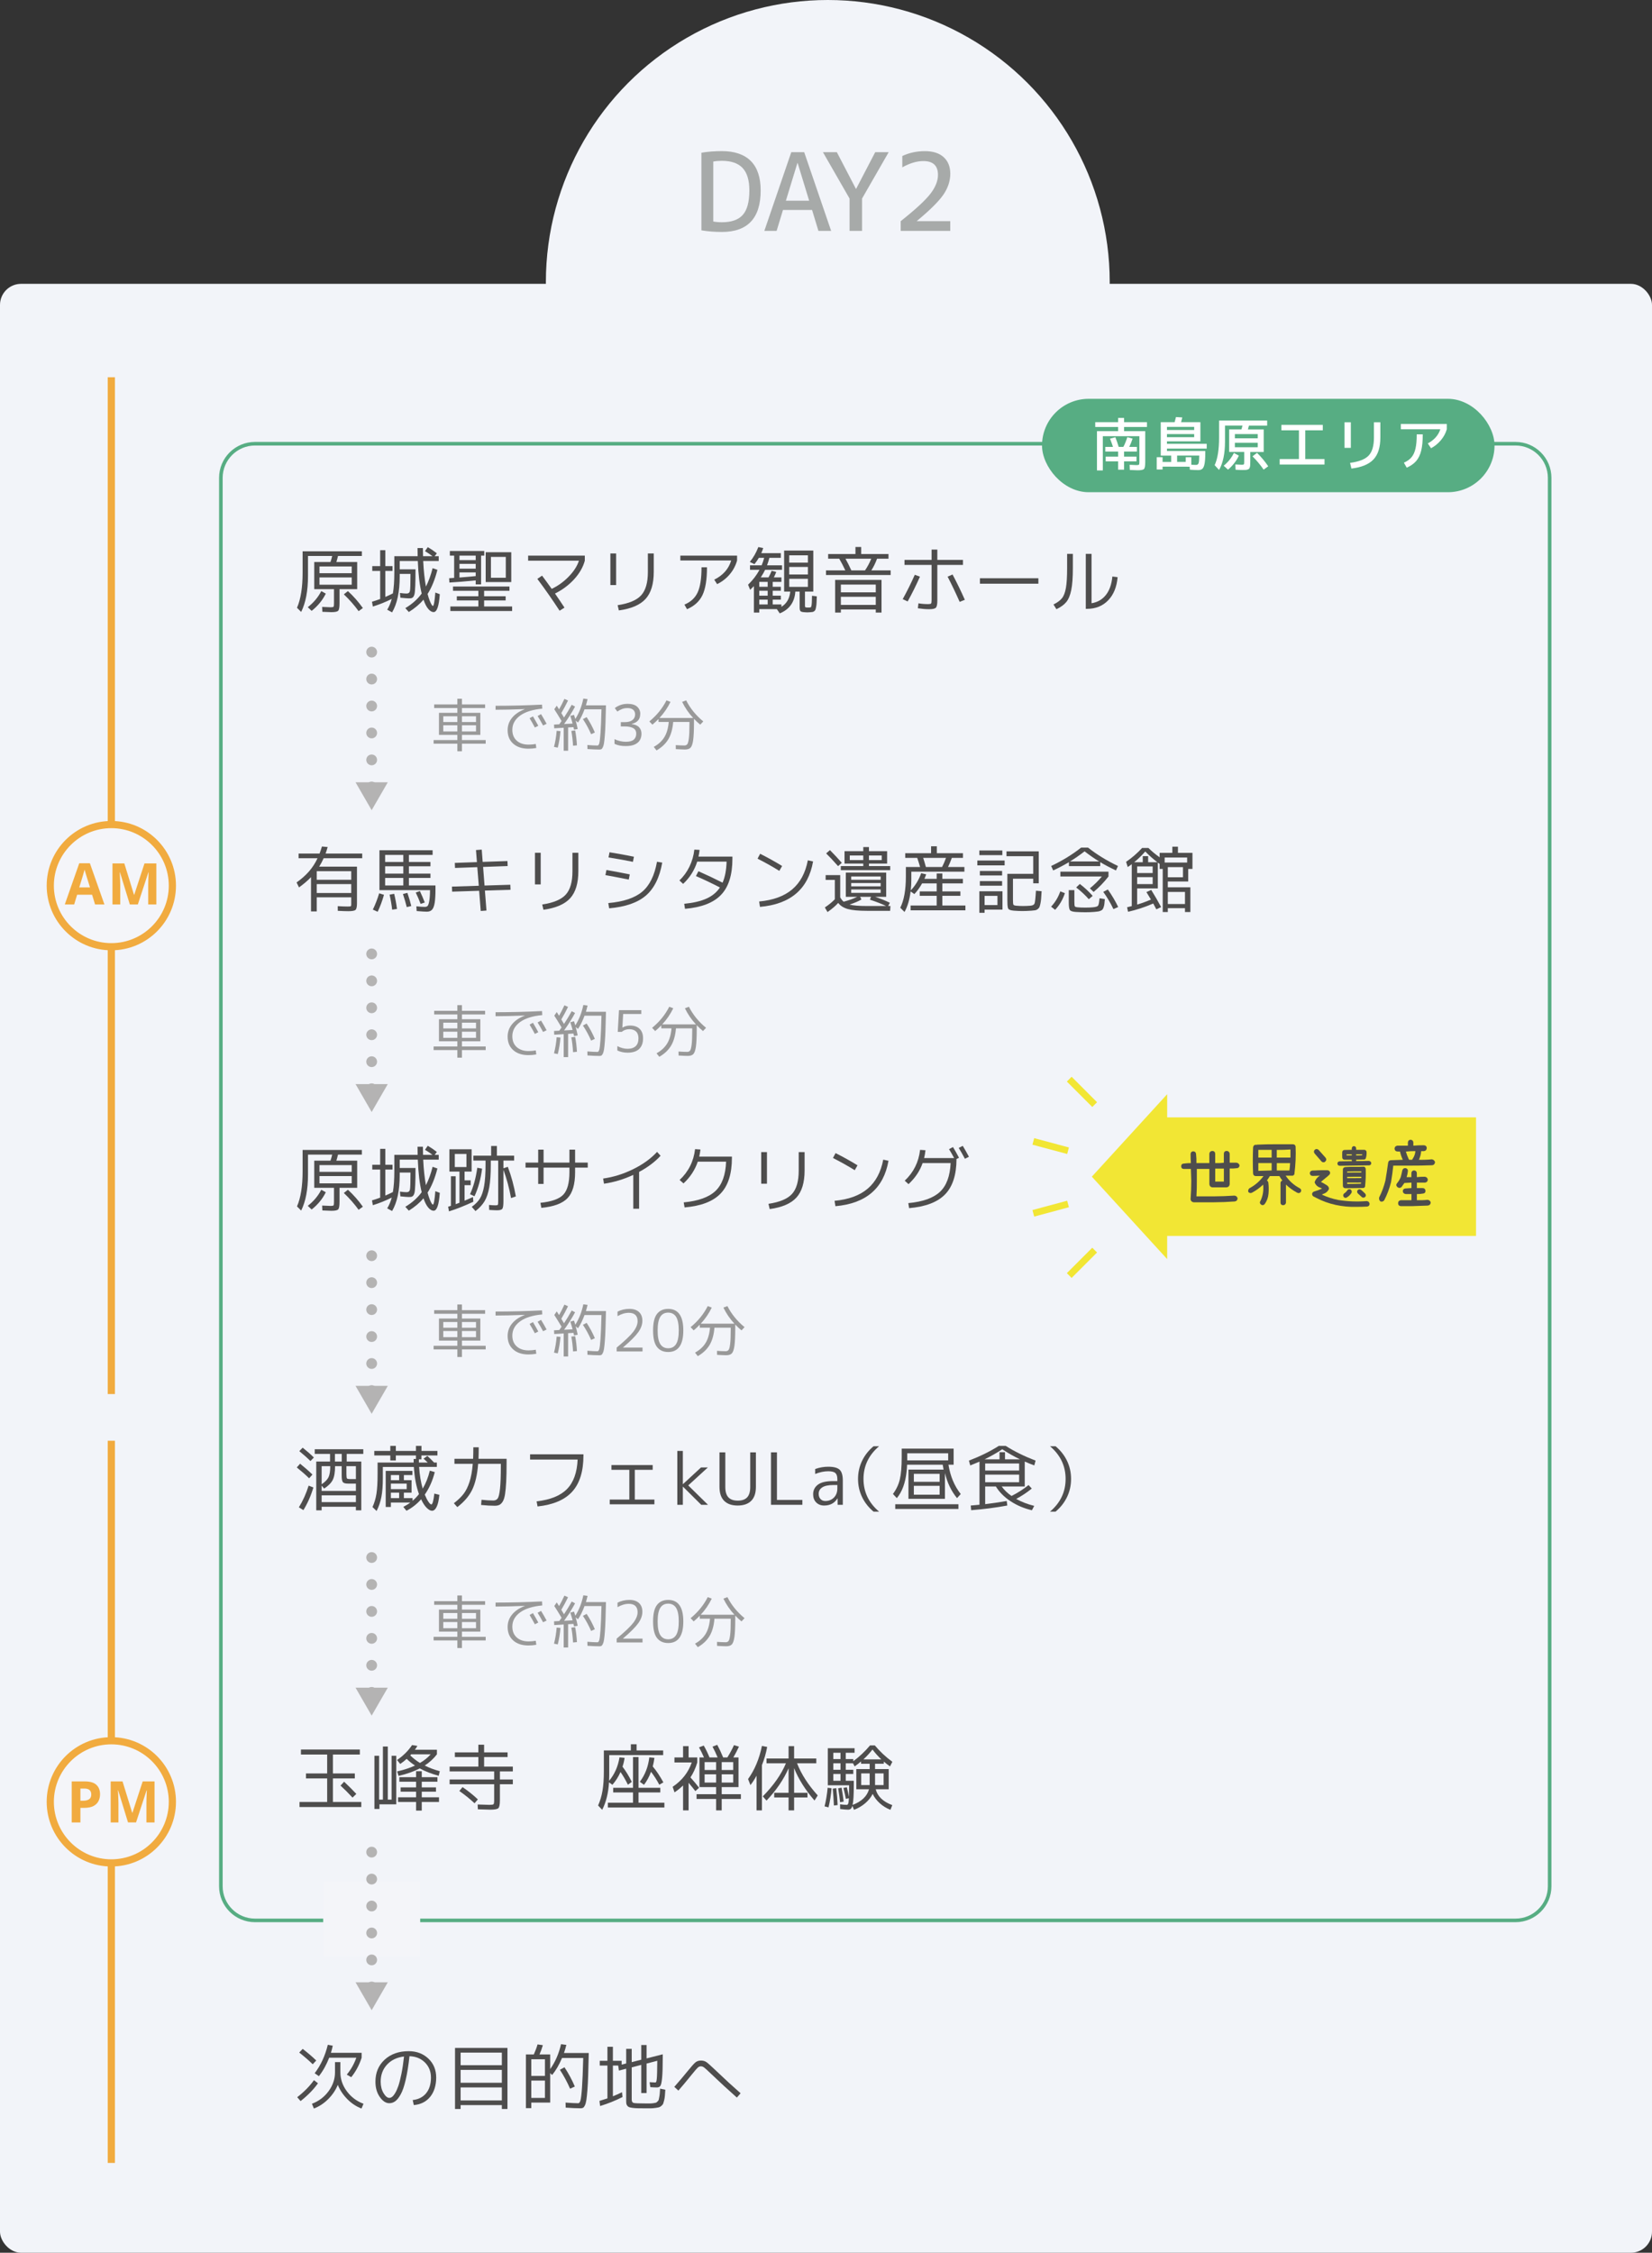 <?xml version="1.0" encoding="UTF-8"?>
<svg id="_レイヤー_2" data-name="レイヤー 2" xmlns="http://www.w3.org/2000/svg" viewBox="0 0 460 627">
  <rect x="0" y="0" width="460" height="627" fill="#333333" stroke="none"/>
  <defs>
    <style>
      .cls-1 {
        fill: #fff;
      }

      .cls-2 {
        fill: #f1ab3f;
      }

      .cls-3 {
        stroke-dasharray: 0 7.5;
      }

      .cls-3, .cls-4 {
        stroke: #b4b3b3;
        stroke-linecap: round;
        stroke-linejoin: round;
        stroke-width: 3px;
      }

      .cls-3, .cls-4, .cls-5, .cls-6 {
        fill: none;
      }

      .cls-5 {
        stroke: #f1ab3f;
        stroke-width: 2px;
      }

      .cls-5, .cls-6 {
        stroke-miterlimit: 10;
      }

      .cls-7 {
        fill: #4e4d4d;
      }

      .cls-8 {
        fill: #57ad83;
      }

      .cls-9 {
        fill: #f2f4f9;
      }

      .cls-10 {
        fill: #999;
      }

      .cls-11 {
        fill: #a7aaa9;
      }

      .cls-12 {
        fill: #f2e634;
      }

      .cls-6 {
        stroke: #f2e634;
        stroke-width: 1.88px;
      }

      .cls-13 {
        fill: #b4b3b3;
      }

      .cls-14 {
        fill: #f4f5f9;
      }
    </style>
  </defs>
  <g id="_レイヤー_1-2" data-name="レイヤー 1">
    <g>
      <g>
        <circle class="cls-9" cx="230.5" cy="78.5" r="78.5"/>
        <g>
          <path class="cls-11" d="M211.81,53.01c0,7.7-3.6,11.55-10.8,11.55-2.04,0-3.94-.15-5.7-.45v-21.6c1.76-.3,3.66-.45,5.7-.45,3.54,0,6.22.92,8.05,2.75s2.75,4.57,2.75,8.21ZM208.66,53.01c0-2.84-.63-4.92-1.88-6.25-1.25-1.33-3.18-2-5.77-2-.9,0-1.7.07-2.4.21v16.68c.7.14,1.5.21,2.4.21,2.66,0,4.6-.68,5.82-2.05,1.22-1.37,1.83-3.63,1.83-6.79Z"/>
          <path class="cls-11" d="M212.83,64.26l7.5-21.9h3.6l7.5,21.9h-3.54l-1.77-5.82h-8.1l-1.77,5.82h-3.42ZM218.83,55.86h6.48l-3.21-10.5h-.06l-3.21,10.5Z"/>
          <path class="cls-11" d="M233.02,42.36l5.31,10.2h.06l5.31-10.2h3.75l-7.41,12.9v9h-3.48v-9l-7.41-12.9h3.87Z"/>
          <path class="cls-11" d="M255.3,61.5v.06h9.3v2.7h-13.8v-2.7c4.08-3.24,6.83-5.77,8.25-7.6s2.13-3.59,2.13-5.29c0-2.56-1.36-3.84-4.08-3.84-1.8,0-3.75.58-5.85,1.74v-3.15c1.92-.9,4.02-1.35,6.3-1.35s3.98.56,5.21,1.67c1.23,1.11,1.85,2.66,1.85,4.63s-.64,3.93-1.91,5.79c-1.27,1.86-3.73,4.31-7.4,7.35Z"/>
        </g>
      </g>
      <rect class="cls-9" y="79" width="460" height="548" rx="5.87" ry="5.87"/>
      <g>
        <path class="cls-8" d="M422,124c4.96,0,9,4.04,9,9v392c0,4.96-4.04,9-9,9H71c-4.96,0-9-4.04-9-9V133c0-4.96,4.04-9,9-9h351M422,123H71c-5.52,0-10,4.48-10,10v392c0,5.52,4.48,10,10,10h351c5.52,0,10-4.48,10-10V133c0-5.52-4.48-10-10-10h0Z"/>
        <g>
          <rect class="cls-8" x="290.15" y="111" width="126" height="26" rx="13" ry="13"/>
          <g>
            <path class="cls-1" d="M316.78,130.89c-.25,0-.97-.03-2.18-.08l-.06-1.44c1.15.05,1.78.08,1.87.08.4,0,.65-.04.73-.12.08-.08.12-.32.12-.73v-7.2h-10.18v9.54h-1.63v-10.93h5.89v-1.17h-6.37v-1.34h6.37v-1.17h1.66v1.17h6.37v1.34h-6.37v1.17h5.89v8.56c0,1.06-.11,1.71-.34,1.95-.22.25-.82.37-1.78.37ZM309.1,122.09l1.47-.4c.35.88.66,1.77.93,2.69h1.3c.42-.78.78-1.68,1.1-2.7l1.47.4c-.25.78-.56,1.55-.93,2.3h2.13v1.31h-3.57v1.41h3.46v1.31h-3.46v2.32h-1.66v-2.32h-3.46v-1.31h3.46v-1.41h-3.57v-1.31h2.14c-.21-.67-.49-1.43-.82-2.29Z"/>
            <path class="cls-1" d="M323.21,126.81v-9.31h3.87c.16-.57.28-1.04.37-1.42l1.76.11c-.06.29-.18.73-.34,1.31h5.38v5.34h-9.31v.69h11.07v1.33h-11.07v.67h10.67v.67c0,1.27-.07,2.24-.2,2.9-.13.67-.33,1.12-.6,1.37-.27.25-.66.37-1.17.37-.66,0-1.43-.04-2.32-.11l-.06-.83-7.54-.02v.8h-1.63v-3.42h1.63v1.31h2.4v-1.76h-2.91ZM324.94,119.69h7.58v-.88h-7.58v.88ZM324.94,120.81v.88h7.58v-.88h-7.58ZM331.72,129.34c.47.04.91.06,1.33.06.34,0,.57-.15.69-.46.12-.3.18-1.02.19-2.14h-6.16v1.76h2.4v-1.31h1.55v2.08Z"/>
            <path class="cls-1" d="M341.1,122.94c0,3.31-.55,5.93-1.65,7.86l-1.23-1.33c.82-1.77,1.23-4.32,1.23-7.65v-4.77h13.39v1.41h-5.07c-.1.36-.19.71-.29,1.06h4.4v6.27h-3.74v2.72c0,.38,0,.69-.02.91-.01.22-.05.43-.1.62-.06.19-.13.33-.21.42-.08.09-.21.16-.38.22-.18.06-.37.1-.58.12-.21.02-.49.02-.84.02-.52,0-1.18-.03-1.97-.08l-.06-1.47c.98.05,1.58.08,1.79.08.32,0,.51-.04.58-.11.06-.07.1-.32.1-.74v-2.72h-4.19v-6.27h3.42c.09-.27.19-.62.3-1.06h-4.88v4.48ZM340.73,129.64c1.24-1.02,2.19-2.21,2.85-3.57l1.38.75c-.69,1.48-1.7,2.78-3.02,3.9l-1.2-1.09ZM343.85,121.99h6.37v-1.17h-6.37v1.17ZM343.85,123.23v1.25h6.37v-1.25h-6.37ZM348.76,127.02l1.26-.98c1.18,1.16,2.22,2.41,3.12,3.74l-1.28.93c-.95-1.37-1.98-2.6-3.1-3.7Z"/>
            <path class="cls-1" d="M356.81,118.25h11.52v1.52h-4.88v8h5.36v1.52h-12.48v-1.52h5.36v-8h-4.88v-1.52Z"/>
            <path class="cls-1" d="M374.38,124.65v-7.12h1.76v7.12h-1.76ZM384.36,117.53v4.24c0,2.72-.64,4.76-1.92,6.11-1.28,1.36-3.33,2.2-6.14,2.53l-.37-1.58c2.49-.33,4.21-1.01,5.18-2.04.97-1.03,1.46-2.69,1.46-4.97v-4.29h1.79Z"/>
            <path class="cls-1" d="M390.06,119.48v-1.47h12.8v1.47c-.31,1.09-.85,2.1-1.63,3.03-.78.93-1.7,1.68-2.75,2.25l-.91-1.34c1.79-.97,2.95-2.28,3.49-3.94h-10.99ZM394.49,120.89h1.68c0,1.86-.15,3.37-.44,4.55-.29,1.18-.76,2.14-1.39,2.87-.63.74-1.51,1.35-2.63,1.86l-.8-1.39c.92-.41,1.63-.91,2.14-1.53.51-.61.87-1.42,1.1-2.42.23-1,.34-2.31.34-3.94Z"/>
          </g>
        </g>
        <rect class="cls-14" x="90" y="523.56" width="27" height="21"/>
      </g>
      <g>
        <g>
          <line class="cls-4" x1="103.49" y1="181.5" x2="103.49" y2="181.5"/>
          <line class="cls-3" x1="103.49" y1="189" x2="103.49" y2="215.28"/>
          <line class="cls-4" x1="103.49" y1="219.04" x2="103.49" y2="219.04"/>
          <polygon class="cls-13" points="99 217.73 103.49 225.5 107.98 217.73 99 217.73"/>
        </g>
        <g>
          <line class="cls-4" x1="103.49" y1="265.5" x2="103.49" y2="265.5"/>
          <line class="cls-3" x1="103.49" y1="273" x2="103.49" y2="299.28"/>
          <line class="cls-4" x1="103.49" y1="303.04" x2="103.49" y2="303.04"/>
          <polygon class="cls-13" points="99 301.73 103.49 309.5 107.98 301.73 99 301.73"/>
        </g>
        <g>
          <line class="cls-4" x1="103.49" y1="349.5" x2="103.49" y2="349.5"/>
          <line class="cls-3" x1="103.49" y1="357" x2="103.49" y2="383.28"/>
          <line class="cls-4" x1="103.49" y1="387.04" x2="103.49" y2="387.04"/>
          <polygon class="cls-13" points="99 385.73 103.49 393.5 107.98 385.73 99 385.73"/>
        </g>
        <g>
          <line class="cls-4" x1="103.49" y1="433.5" x2="103.49" y2="433.5"/>
          <line class="cls-3" x1="103.49" y1="441" x2="103.49" y2="467.28"/>
          <line class="cls-4" x1="103.49" y1="471.04" x2="103.49" y2="471.04"/>
          <polygon class="cls-13" points="99 469.73 103.49 477.5 107.98 469.73 99 469.73"/>
        </g>
        <g>
          <path class="cls-7" d="M85.76,160.34c0,4.09-.63,7.42-1.9,9.98l-1.16-1.16c1.04-2.39,1.56-5.64,1.56-9.76v-5.96h16.5v1.3h-6.64c-.16.67-.31,1.23-.46,1.68h5.8v7.56h-4.92v3.88c0,1.15-.12,1.85-.37,2.12-.25.27-.88.4-1.91.4-.37,0-1.21-.03-2.5-.1l-.06-1.36c1.23.07,2.01.1,2.36.1.45,0,.72-.05.81-.15.09-.1.13-.44.13-1.01v-3.88h-5.5v-7.56h4.52c.2-.59.36-1.15.48-1.68h-6.74v5.6ZM85.7,169c1.63-1.27,2.88-2.76,3.76-4.48l1.26.7c-.91,1.84-2.22,3.44-3.94,4.8l-1.08-1.02ZM88.96,159.54h8.98v-1.88h-8.98v1.88ZM88.96,160.72v2.02h8.98v-2.02h-8.98ZM95.74,165.42l1.14-.9c1.55,1.41,2.93,2.99,4.16,4.72l-1.18.86c-1.21-1.67-2.59-3.23-4.12-4.68Z"/>
          <path class="cls-7" d="M118.34,153.4l.78-1.12c.87.51,1.71,1.08,2.52,1.72l-.6.8h1.12v1.34h-4.32c.13,2.71.39,5.08.76,7.12.75-1.47,1.37-3.17,1.86-5.12l1.34.46c-.69,2.72-1.61,4.96-2.74,6.72.19.72.39,1.35.6,1.88.21.53.39.91.54,1.13.15.22.26.33.34.33.25,0,.48-1.25.68-3.74l1.24.46c-.23,3.32-.8,4.98-1.72,4.98-.48,0-.97-.28-1.46-.84-.49-.56-.95-1.43-1.36-2.62-1.07,1.27-2.43,2.41-4.08,3.44l-.98-1.08c1.88-1.12,3.4-2.47,4.56-4.06-.57-2.27-.93-5.29-1.08-9.06h-5.04v2.32h4.4c0,3.8-.09,6.1-.28,6.9-.15.64-.43,1.01-.84,1.12-.16.04-.42.06-.78.06-.32,0-1.09-.06-2.32-.18l-.12-1.32c.83.11,1.44.16,1.84.16.53,0,.85-.24.95-.72.1-.48.15-2.06.15-4.74h-3v.7c0,4.28-.71,7.61-2.12,10l-1.36-.74c.56-.93.98-1.93,1.26-3-1.67.84-3.42,1.55-5.26,2.12l-.24-1.34c.68-.2,1.44-.45,2.28-.76v-7.82h-2.2v-1.34h2.2v-4.42h1.44v4.42h2v1.34h-2v7.24c.77-.33,1.47-.66,2.1-.98.27-1.6.4-3.51.4-5.72v-4.64h6.5c-.03-.96-.04-1.71-.04-2.26h1.5c0,.55.01,1.3.04,2.26h2.62c-.64-.49-1.33-.96-2.08-1.4Z"/>
          <path class="cls-7" d="M132.46,161.54c-2.88.29-5.32.49-7.32.6l-.08-1.2c.28-.01.75-.05,1.4-.1v-6.2h-1.2v-1.28h9.58v1.28h-.88v8.02h-1.5v-1.12ZM134.8,168.8h7.8v1.26h-17.2v-1.26h7.8v-1.68h-6v-1.16h6v-1.52h-7.06v-1.2h15.72v1.2h-7.06v1.52h6v1.16h-6v1.68ZM132.46,154.64h-4.52v1.26h4.52v-1.26ZM127.94,158.28h4.52v-1.34h-4.52v1.34ZM132.46,160.34v-1.02h-4.52v1.42c2.04-.16,3.55-.29,4.52-.4ZM136.7,162h-1.46v-8.3h7.12v8.3h-5.66ZM136.7,160.8h4.14v-5.8h-4.14v5.8Z"/>
          <path class="cls-7" d="M147.06,156.06v-1.42h15.78v1.42c-.49,1.8-1.47,3.51-2.94,5.13-1.47,1.62-3.25,2.96-5.36,4.01.93,1.35,1.81,2.65,2.64,3.92l-1.36.86c-2.07-3.16-4.13-6.11-6.2-8.86l1.32-.9c.77,1.03,1.67,2.25,2.68,3.68,1.79-.85,3.38-2.01,4.78-3.46,1.4-1.45,2.33-2.91,2.8-4.38h-14.14Z"/>
          <path class="cls-7" d="M169.96,162.84v-8.8h1.6v8.8h-1.6ZM180.4,154.04h1.64v5.12c0,3.36-.76,5.87-2.28,7.54-1.52,1.67-4,2.73-7.44,3.2l-.34-1.46c3.12-.47,5.3-1.38,6.55-2.75,1.25-1.37,1.87-3.53,1.87-6.49v-5.16Z"/>
          <path class="cls-7" d="M189.44,156v-1.36h15.8v1.36c-.4,1.43-1.08,2.71-2.05,3.86-.97,1.15-2.14,2.05-3.51,2.72l-.8-1.24c2.44-1.21,4.01-2.99,4.72-5.34h-14.16ZM195.34,157.9h1.52c0,3.41-.42,5.99-1.26,7.74-.84,1.75-2.27,3.05-4.3,3.92l-.72-1.28c1.75-.73,2.98-1.87,3.69-3.42.71-1.55,1.07-3.87,1.07-6.96Z"/>
          <path class="cls-7" d="M208.84,158.6v-1.26h3.24c.29-.69.53-1.39.7-2.08h-1.48c-.32.56-.73,1.15-1.22,1.76l-1.3-.62c.97-1.17,1.77-2.55,2.38-4.14l1.36.28c-.17.51-.35.98-.54,1.42h5.44v1.3h-3.18c-.19.73-.41,1.43-.66,2.08h4.18v1.26h-4.72c-.28.6-.68,1.3-1.2,2.1h2.16c.33-.6.62-1.21.86-1.84l1.28.32c-.2.55-.42,1.05-.66,1.52h2.1v1.26h-2.42v1.36h2.26v1.1h-2.26v1.38h2.26v1.1h-2.26v1.34h2.42v.66c1.47-.91,2.29-2.32,2.46-4.24h-1.7v-11.42h8.12v11.42h-2.32v3.84c0,.25.02.41.06.46.04.05.16.09.36.12.09.01.25.02.46.02.2,0,.35,0,.46-.02.15-.01.25-.04.3-.07.05-.03.11-.16.16-.39s.09-.54.11-.95c.02-.41.04-1.02.05-1.85l1.34.16c-.03.76-.05,1.35-.07,1.76-.02.41-.06.81-.13,1.18-.07.37-.13.63-.19.78-.06.15-.17.28-.33.41-.16.13-.32.2-.48.22-.16.02-.39.04-.7.07-.32.03-.57.04-.74.04-.2,0-.45-.01-.74-.04-.59-.03-.97-.12-1.14-.28-.17-.16-.26-.51-.26-1.06v-4.4h-1.2c-.21,2.95-1.66,4.97-4.34,6.06l-.8-1.18h-4.9v.96h-1.5v-7.36c-.21.23-.56.57-1.04,1.02l-.58-1.42c1.32-1.27,2.38-2.65,3.18-4.14h-2.64ZM211.42,161.96v1.36h2.34v-1.36h-2.34ZM213.76,164.42h-2.34v1.38h2.34v-1.38ZM211.42,168.24h2.34v-1.34h-2.34v1.34ZM219.76,156.6h5.2v-2.04h-5.2v2.04ZM219.76,157.8v2.1h5.2v-2.1h-5.2ZM219.76,161.1v2.24h5.2v-2.24h-5.2Z"/>
          <path class="cls-7" d="M230,160.04v-1.28h5.38c-.53-1.15-1.1-2.23-1.7-3.26h-3.08v-1.3h7.6v-1.96h1.6v1.96h7.6v1.3h-3.18c-.43,1.17-.96,2.26-1.6,3.26h5.38v1.28h-18ZM232.54,161.4h12.92v9.1h-1.6v-.86h-9.72v.86h-1.6v-9.1ZM234.14,164.86h9.72v-2.16h-9.72v2.16ZM234.14,166.1v2.26h9.72v-2.26h-9.72ZM240.86,158.76c.69-1,1.27-2.09,1.74-3.26h-7.18c.53.95,1.08,2.03,1.64,3.26h3.8Z"/>
          <path class="cls-7" d="M254.72,159.98l1.44.52c-1.04,2.36-2.18,4.66-3.42,6.9l-1.38-.64c1.25-2.27,2.37-4.53,3.36-6.78ZM251.86,155.84h7.54v-2.88h1.6v2.88h7.14v1.4h-7.14v9.92c0,1.03-.13,1.68-.4,1.97-.27.29-.89.43-1.86.43s-2.03-.09-3.16-.26l.16-1.38c.88.15,1.78.22,2.7.22.45,0,.73-.06.82-.17s.14-.44.14-.99v-9.74h-7.54v-1.4ZM263.86,160.5l1.38-.6c1.23,2.32,2.37,4.67,3.42,7.04l-1.44.58c-1.15-2.59-2.27-4.93-3.36-7.02Z"/>
          <path class="cls-7" d="M272.86,162.46v-1.52h16.28v1.52h-16.28Z"/>
          <path class="cls-7" d="M297.14,154.16h1.6v3.94c0,2.61-.15,4.65-.45,6.12s-.76,2.58-1.38,3.34-1.54,1.43-2.75,2l-.82-1.32c1.07-.52,1.85-1.1,2.36-1.73.51-.63.87-1.58,1.1-2.85.23-1.27.34-3.12.34-5.56v-3.94ZM303.94,167.9c1.67-.27,3-1.04,4-2.31s1.6-2.98,1.8-5.13l1.46.18c-.24,2.75-1.12,4.9-2.65,6.47-1.53,1.57-3.49,2.35-5.89,2.35h-.32v-15.3h1.6v13.74Z"/>
        </g>
        <g>
          <path class="cls-7" d="M83.26,246.99l-.68-1.38c1.37-.97,2.53-2,3.47-3.08.94-1.08,1.73-2.3,2.37-3.66h-5.28v-1.3h5.84c.25-.65.47-1.31.66-1.96l1.6.14c-.21.75-.41,1.35-.58,1.82h10.2v1.3h-10.74c-.35.79-.76,1.57-1.24,2.34h10.52v10.2c0,.99-.14,1.6-.41,1.84-.27.24-.95.36-2.03.36-.59,0-1.55-.03-2.9-.1l-.02-1.3c1.2.07,2.1.1,2.7.1.53,0,.84-.03.93-.08.09-.05.13-.23.13-.52v-1.96h-9.6v3.92h-1.6v-9.54c-.91.96-2.02,1.91-3.34,2.86ZM88.2,244.87h9.6v-2.4h-9.6v2.4ZM88.2,246.07v2.48h9.6v-2.48h-9.6Z"/>
          <path class="cls-7" d="M103.82,253.17c.71-1.47,1.29-2.98,1.76-4.54l1.34.42c-.49,1.73-1.08,3.31-1.76,4.72l-1.34-.6ZM121.26,247.47c0,1.67-.08,2.95-.23,3.85-.15.9-.4,1.53-.74,1.89-.34.36-.82.54-1.43.54-.51,0-1.45-.06-2.84-.18l-.08-1.32c.99.11,1.77.16,2.36.16.33,0,.59-.09.76-.26s.33-.61.46-1.31.21-1.73.22-3.09h-14.08v-11.1h14.8v1.3h-6.6v1.96h6v1.2h-6v2.04h6v1.2h-6v2.1h7.4v1.02ZM112.3,239.91v-1.96h-5.06v1.96h5.06ZM112.3,241.11h-5.06v2.04h5.06v-2.04ZM112.3,244.35h-5.06v2.1h5.06v-2.1ZM109.2,253.19c-.17-1.44-.41-2.83-.72-4.18l1.28-.24c.36,1.51.62,2.91.78,4.22l-1.34.2ZM113.26,252.47c-.24-.99-.59-2.2-1.06-3.64l1.24-.32c.45,1.32.81,2.54,1.08,3.66l-1.26.3ZM117.12,251.57c-.43-1.12-.88-2.17-1.36-3.16l1.16-.4c.53,1.15.99,2.21,1.36,3.18l-1.16.38Z"/>
          <path class="cls-7" d="M132.54,236.59l1.6-.12.26,3.42,6.9-.24.06,1.4-6.84.24.4,5.18,7.18-.22.06,1.4-7.14.22.44,5.56-1.6.12-.44-5.62-7.52.24-.06-1.4,7.48-.24-.42-5.18-6.2.22-.06-1.4,6.16-.22-.26-3.36Z"/>
          <path class="cls-7" d="M148.96,246.15v-8.8h1.6v8.8h-1.6ZM159.4,237.35h1.64v5.12c0,3.36-.76,5.87-2.28,7.54-1.52,1.67-4,2.73-7.44,3.2l-.34-1.46c3.12-.47,5.3-1.38,6.55-2.75,1.25-1.37,1.87-3.53,1.87-6.49v-5.16Z"/>
          <path class="cls-7" d="M168.58,243.57l.28-1.42c2.33.4,4.5.81,6.5,1.22l-.28,1.44c-3.17-.63-5.34-1.04-6.5-1.24ZM169.38,251.35c4.24-.37,7.39-1.43,9.45-3.17,2.06-1.74,3.43-4.52,4.11-8.33l1.46.24c-.73,4.13-2.25,7.19-4.55,9.17-2.3,1.98-5.71,3.16-10.23,3.55l-.24-1.46ZM169.44,238.65l.28-1.44c2.32.37,4.59.79,6.8,1.24l-.28,1.42c-1.88-.39-4.15-.79-6.8-1.22Z"/>
          <path class="cls-7" d="M190.74,252.95l-.22-1.4c2.51-.24,4.57-.72,6.18-1.44,1.61-.72,2.87-1.75,3.76-3.1-2.21-1.15-4.44-2.21-6.68-3.18l.7-1.34c2.17.95,4.41,2.01,6.72,3.18.68-1.55,1.05-3.5,1.12-5.86h-8.18c-.76,2.4-2.07,4.47-3.92,6.2l-1.04-.96c1.15-1.08,2.08-2.36,2.8-3.84.72-1.48,1.17-3.06,1.36-4.74l1.46.08c-.04.45-.14,1.07-.3,1.86h9.44v.6c0,4.49-1.05,7.84-3.16,10.05-2.11,2.21-5.45,3.5-10.04,3.89Z"/>
          <path class="cls-7" d="M210.94,238.99l.72-1.36c2.13,1.07,4.17,2.2,6.12,3.4l-.78,1.36c-1.84-1.15-3.86-2.28-6.06-3.4ZM226.4,239.77c-1.35,7.68-6.27,11.89-14.78,12.64l-.24-1.5c3.91-.36,6.98-1.48,9.21-3.37s3.68-4.58,4.35-8.09l1.46.32Z"/>
          <path class="cls-7" d="M229.9,243.57h4.06v6.2c.29.51.61.91.96,1.2,1.45-.39,2.71-.84,3.78-1.36h-3.18v-6.74h11.24v6.74h-3.08c1.45.48,2.82,1.03,4.1,1.66l-.48.9h.64l-.08,1.34h-6.42c-2.35,0-4.12-.16-5.32-.49-1.2-.33-2.11-.9-2.72-1.71-.79.87-1.78,1.71-2.98,2.54l-.74-1.28c1.12-.75,2.06-1.52,2.82-2.32h-.04v-5.34h-2.56v-1.34ZM234.4,240.15l-1.04.92c-1.29-1.47-2.4-2.65-3.32-3.54l1.06-.92c1.11,1.11,2.21,2.29,3.3,3.54ZM241.96,240.37v.68h5.92v1.14h-13.76v-1.14h6.26v-.68h-5.22v-3.46h5.22v-1.14h1.58v1.14h5.06v3.46h-5.06ZM246.74,252.17c-1.15-.56-2.65-1.15-4.5-1.76l.3-.8h-3.04l.36.74c-.76.47-1.86.94-3.3,1.42.97.27,2.62.4,4.94.4h5.24ZM240.38,239.39v-1.28h-3.76v1.28h3.76ZM237.02,244.87h8.2v-.92h-8.2v.92ZM237.02,246.69h8.2v-.92h-8.2v.92ZM237.02,248.51h8.2v-.94h-8.2v.94ZM241.96,239.39h3.56v-1.28h-3.56v1.28Z"/>
          <path class="cls-7" d="M268.54,241.31v1.3h-14.78v2.26c0,.97-.05,1.96-.16,2.96,1.29-1.37,2.26-2.97,2.9-4.8l1.4.32c-.09.28-.26.7-.5,1.26h3.42v-1.5h1.58v1.5h5.72v1.26h-5.72v2.24h5.02v1.22h-5.02v2.7h6.42v1.34h-15.26v-1.34h7.26v-2.7h-4.72v-1.22h4.72v-2.24h-4.06c-.65,1.16-1.37,2.15-2.16,2.98l-1.04-.74c-.29,2.32-.86,4.23-1.7,5.72l-1.18-1.18c1.04-2.05,1.56-4.95,1.56-8.7v-2.64h3.96c-.24-.84-.51-1.69-.8-2.54h-3.34v-1.3h7.2v-1.92h1.6v1.92h7.28v1.3h-3.1c-.32.89-.67,1.74-1.06,2.54h4.56ZM262.32,241.31c.4-.77.77-1.62,1.1-2.54h-6.36c.19.55.44,1.39.76,2.54h4.5Z"/>
          <path class="cls-7" d="M272.14,240.85v-1.34h7.6v1.34h-7.6ZM272.7,238.01v-1.3h6.4v1.3h-6.4ZM274.16,253.17v.88h-1.46v-5.98h6.44v5.1h-4.98ZM272.84,243.67v-1.26h6.2v1.26h-6.2ZM272.84,246.51v-1.28h6.2v1.28h-6.2ZM274.16,251.91h3.58v-2.56h-3.58v2.56ZM287.7,245.85v-1.28h-5.64v5.78c0,.81.04,1.3.13,1.45.09.15.36.25.83.29.6.05,1.21.08,1.82.08.69,0,1.37-.03,2.02-.08.67-.05,1.07-.26,1.21-.61.14-.35.27-1.54.39-3.57l1.58.14c-.05.92-.1,1.62-.14,2.11-.04.49-.11.96-.21,1.42s-.2.78-.29.96-.25.35-.48.52c-.23.17-.46.27-.7.3-.24.03-.58.07-1.02.11-.97.07-1.83.1-2.56.1-.64,0-1.41-.03-2.32-.1-.39-.04-.67-.09-.86-.14s-.36-.12-.51-.21c-.15-.09-.26-.26-.31-.51-.05-.25-.09-.53-.11-.82-.02-.29-.03-.74-.03-1.34v-7.24h7.2v-4.9h-7.44v-1.36h8.98v8.9h-1.54Z"/>
          <path class="cls-7" d="M292.68,252.35c1.15-1.23,2-2.65,2.56-4.26l1.28.5c-.59,1.79-1.49,3.33-2.72,4.64l-1.12-.88ZM302.96,235.91c2.47,1.95,5.25,3.65,8.34,5.12l-.56,1.24c-1.52-.71-2.98-1.47-4.38-2.3v1.1h-8.72v-1.1c-1.4.83-2.86,1.59-4.38,2.3l-.56-1.24c3.09-1.47,5.87-3.17,8.34-5.12h1.92ZM295.26,243.95v-1.34h13.4v1.34c-1.23,1.59-2.61,3.02-4.14,4.3l-1.04-1c1.23-1,2.34-2.1,3.34-3.3h-11.56ZM297.6,247.75h1.56v3.18c0,.75.04,1.19.13,1.33.09.14.36.23.83.27.49.05,1.19.08,2.08.08s1.55-.03,2.08-.08c.8-.07,1.29-.22,1.47-.45s.32-.92.41-2.07l1.48.24c-.04.57-.08,1.02-.12,1.34-.04.32-.11.62-.21.91-.1.29-.2.49-.3.62-.1.13-.27.24-.5.35-.23.11-.47.18-.72.22-.25.04-.6.08-1.05.12-.8.07-1.65.1-2.54.1-.76,0-1.61-.03-2.54-.08-.93-.05-1.51-.23-1.73-.52-.22-.29-.33-1.01-.33-2.16v-3.4ZM297.94,239.77h8.12c-1.36-.83-2.71-1.77-4.06-2.82-1.35,1.05-2.7,1.99-4.06,2.82ZM299.66,247.01l1.02-.98c1.25.95,2.45,2.05,3.58,3.32l-1.08.92c-1.07-1.2-2.24-2.29-3.52-3.26ZM307.2,248.23l1.28-.66c1.17,1.67,2.13,3.29,2.88,4.88l-1.32.58c-.84-1.75-1.79-3.35-2.84-4.8Z"/>
          <path class="cls-7" d="M319.22,248.29l1.34-.6c1.05,1.69,1.97,3.29,2.76,4.78l-1.34.62c-.44-.85-.73-1.39-.86-1.62-2.29,1-4.63,1.77-7.02,2.3l-.26-1.26c.59-.13,1.02-.24,1.3-.32v-11.66c-.24.19-.61.45-1.12.8l-.46-1.46c1.61-1.09,3.1-2.38,4.46-3.86h1.76c.89.89,1.93,1.76,3.12,2.6v-1.24h3.54v-1.72h1.56v1.72h4.04v4.48h-1.18v3.5h-5.68v1.62h6.28v6.88h-1.5v-1.08h-4.78v1.08h-1.42v-12h-.86v-1.4c-.05-.04-.14-.1-.25-.18s-.2-.14-.25-.18v7.18h-5.76v4.5c1.27-.37,2.55-.84,3.84-1.4-.37-.64-.79-1.33-1.26-2.08ZM322.28,239.99c-1.21-.92-2.34-1.92-3.38-3-.99,1.13-2.02,2.13-3.1,3h2.4v-1.7h1.5v1.7h2.58ZM320.96,241.15h-4.32v1.84h4.32v-1.84ZM316.64,246.07h4.32v-1.94h-4.32v1.94ZM324.3,240.07h6.26v-1.4h-6.26v1.4ZM325.18,244.17h4.22v-2.82h-4.22v2.82ZM325.18,251.61h4.78v-3.36h-4.78v3.36Z"/>
        </g>
        <g>
          <path class="cls-7" d="M85.76,326.96c0,4.09-.63,7.42-1.9,9.98l-1.16-1.16c1.04-2.39,1.56-5.64,1.56-9.76v-5.96h16.5v1.3h-6.64c-.16.67-.31,1.23-.46,1.68h5.8v7.56h-4.92v3.88c0,1.15-.12,1.85-.37,2.12-.25.27-.88.4-1.91.4-.37,0-1.21-.03-2.5-.1l-.06-1.36c1.23.07,2.01.1,2.36.1.45,0,.72-.05.81-.15.09-.1.13-.44.13-1.01v-3.88h-5.5v-7.56h4.52c.2-.59.36-1.15.48-1.68h-6.74v5.6ZM85.7,335.62c1.63-1.27,2.88-2.76,3.76-4.48l1.26.7c-.91,1.84-2.22,3.44-3.94,4.8l-1.08-1.02ZM88.96,326.16h8.98v-1.88h-8.98v1.88ZM88.96,327.34v2.02h8.98v-2.02h-8.98ZM95.74,332.04l1.14-.9c1.55,1.41,2.93,2.99,4.16,4.72l-1.18.86c-1.21-1.67-2.59-3.23-4.12-4.68Z"/>
          <path class="cls-7" d="M118.34,320.02l.78-1.12c.87.51,1.71,1.08,2.52,1.72l-.6.8h1.12v1.34h-4.32c.13,2.71.39,5.08.76,7.12.75-1.47,1.37-3.17,1.86-5.12l1.34.46c-.69,2.72-1.61,4.96-2.74,6.72.19.72.39,1.35.6,1.88.21.53.39.91.54,1.13.15.22.26.33.34.33.25,0,.48-1.25.68-3.74l1.24.46c-.23,3.32-.8,4.98-1.72,4.98-.48,0-.97-.28-1.46-.84-.49-.56-.95-1.43-1.36-2.62-1.07,1.27-2.43,2.41-4.08,3.44l-.98-1.08c1.88-1.12,3.4-2.47,4.56-4.06-.57-2.27-.93-5.29-1.08-9.06h-5.04v2.32h4.4c0,3.8-.09,6.1-.28,6.9-.15.64-.43,1.01-.84,1.12-.16.04-.42.06-.78.06-.32,0-1.09-.06-2.32-.18l-.12-1.32c.83.11,1.44.16,1.84.16.53,0,.85-.24.95-.72.1-.48.15-2.06.15-4.74h-3v.7c0,4.28-.71,7.61-2.12,10l-1.36-.74c.56-.93.98-1.93,1.26-3-1.67.84-3.42,1.55-5.26,2.12l-.24-1.34c.68-.2,1.44-.45,2.28-.76v-7.82h-2.2v-1.34h2.2v-4.42h1.44v4.42h2v1.34h-2v7.24c.77-.33,1.47-.66,2.1-.98.27-1.6.4-3.51.4-5.72v-4.64h6.5c-.03-.96-.04-1.71-.04-2.26h1.5c0,.55.01,1.3.04,2.26h2.62c-.64-.49-1.33-.96-2.08-1.4Z"/>
          <path class="cls-7" d="M126.88,335.16c.23-.08.58-.21,1.06-.4v-8.68h-2.8v-6.2h6.18v6.2h-1.96v2.44h1.7v1.34h-1.7v4.32c.99-.41,1.77-.75,2.34-1.02l.1,1.32c-2.49,1.16-4.75,2.05-6.78,2.68l-.24-1.3.78-.24v-8.24h1.32v7.78ZM126.64,324.82h3.24v-3.64h-3.24v3.64ZM132.12,332.96l-1.24-.58c.96-2.08,1.63-4.53,2.02-7.36l1.34.24c-.37,2.91-1.08,5.47-2.12,7.7ZM138.36,318.96v2.7h4.8v1.36h-2.98v2.14l1.22-.4c.99,2.61,1.73,5.36,2.24,8.24l-1.34.46c-.51-2.79-1.21-5.41-2.12-7.86v8.72c0,1.12-.1,1.82-.3,2.11s-.7.43-1.5.43c-.37,0-1.09-.03-2.16-.1l-.06-1.38c.79.07,1.39.1,1.82.1.36,0,.57-.05.64-.15.07-.1.1-.44.1-1.01v-11.3h-2.06v1.2c0,2.56-.14,4.64-.42,6.23-.28,1.59-.72,2.89-1.31,3.88-.59.99-1.44,1.91-2.53,2.75l-1.04-1.18c.99-.71,1.74-1.47,2.26-2.29.52-.82.91-1.98,1.18-3.49s.4-3.52.4-6.04v-1.06h-3.4v-1.36h4.96v-2.7h1.6Z"/>
          <path class="cls-7" d="M146.34,323.58h3.52v-3.6h1.5v3.6h7.2v-3.6h1.58v3.6h3.52v1.4h-3.52v1.28c0,3.33-.7,5.74-2.1,7.21-1.4,1.47-3.83,2.38-7.3,2.71l-.26-1.4c3.12-.32,5.25-1.08,6.38-2.28,1.13-1.2,1.7-3.28,1.7-6.24v-1.28h-7.2v4.54h-1.5v-4.54h-3.52v-1.4Z"/>
          <path class="cls-7" d="M167.94,328.02c2.87-.4,5.66-1.27,8.39-2.62,2.73-1.35,4.94-2.95,6.63-4.8l.98,1.08c-1.55,1.69-3.54,3.19-5.98,4.5v10.24h-1.62v-9.42c-2.65,1.24-5.37,2.06-8.16,2.46l-.24-1.44Z"/>
          <path class="cls-7" d="M202.18,323.32h-7.88c-.79,2.31-2.11,4.33-3.98,6.06l-1.08-.96c2.48-2.33,3.91-5.19,4.3-8.58l1.5.1c-.07.61-.18,1.27-.34,1.98h9.1v.34c0,4.44-1.05,7.75-3.15,9.94-2.1,2.19-5.44,3.47-10.03,3.86l-.24-1.4c4.07-.39,7.02-1.45,8.85-3.19s2.82-4.46,2.95-8.15Z"/>
          <path class="cls-7" d="M211.96,329.46v-8.8h1.6v8.8h-1.6ZM222.4,320.66h1.64v5.12c0,3.36-.76,5.87-2.28,7.54-1.52,1.67-4,2.73-7.44,3.2l-.34-1.46c3.12-.47,5.3-1.38,6.55-2.75,1.25-1.37,1.87-3.53,1.87-6.49v-5.16Z"/>
          <path class="cls-7" d="M231.94,322.3l.72-1.36c2.13,1.07,4.17,2.2,6.12,3.4l-.78,1.36c-1.84-1.15-3.86-2.28-6.06-3.4ZM247.4,323.08c-1.35,7.68-6.27,11.89-14.78,12.64l-.24-1.5c3.91-.36,6.98-1.48,9.21-3.37s3.68-4.58,4.35-8.09l1.46.32Z"/>
          <path class="cls-7" d="M264.26,319.84l1.1-.58c.55.89,1.11,1.89,1.68,2.98l-.7.34c-.01,4.4-1.07,7.68-3.18,9.85-2.11,2.17-5.45,3.44-10.02,3.83l-.22-1.4c4.04-.37,6.97-1.42,8.8-3.13,1.83-1.71,2.82-4.38,2.98-8.01h-7.8c-.76,2.19-2.07,4.14-3.92,5.86l-1.06-.96c2.47-2.32,3.89-5.18,4.28-8.58l1.5.1c-.08.79-.21,1.51-.38,2.18h8.36c-.48-.89-.95-1.72-1.42-2.48ZM266.96,319.5l1.12-.58c.6.99,1.17,2,1.72,3.04l-1.12.56c-.59-1.11-1.16-2.11-1.72-3.02Z"/>
        </g>
        <g>
          <path class="cls-7" d="M86.08,411.45c-1.04-1.01-2.19-2.02-3.44-3.02l.92-1.04c1.25,1,2.4,2.01,3.44,3.02l-.92,1.04ZM87.26,414.01c-.69,2.32-1.62,4.42-2.78,6.3l-1.26-.78c1.13-1.83,2.04-3.84,2.72-6.04l1.32.52ZM83.34,403.89l.94-.96c1.2.95,2.24,1.86,3.12,2.74l-.96.98c-.89-.89-1.93-1.81-3.1-2.76ZM91.9,404.67h-4.26v-1.3h13.52v1.3h-4.62v2.12h4.06v13.58h-1.5v-1h-9.54v1h-1.5v-13.58h3.84v-2.12ZM95.14,408.07h-1.84c0,1.67-.21,2.93-.63,3.79-.42.86-1.22,1.68-2.41,2.45l-.7-.82v1.48h9.54v-2.04h-2.16c-.76,0-1.25-.14-1.47-.41-.22-.27-.33-.89-.33-1.85v-2.6ZM89.56,413.11c.96-.64,1.6-1.3,1.92-1.97.32-.67.48-1.7.48-3.07h-2.4v5.04ZM89.56,418.09h9.54v-1.9h-9.54v1.9ZM93.26,404.67v2.12h1.9v-2.12h-1.9ZM99.1,411.67v-3.6h-2.64v2.16c0,.71.05,1.12.15,1.25.1.13.41.19.93.19h1.56Z"/>
          <path class="cls-7" d="M121.8,403.83v1.26h-4.46v1.08h-.7v.9h2.46c-.39-.39-.77-.75-1.16-1.1l1.06-.74c.57.51,1.2,1.12,1.88,1.84h.76v1.22h-4.94c.15,2.24.48,4.25,1,6.04.88-1.48,1.54-3.15,1.98-5l1.38.4c-.6,2.39-1.53,4.47-2.78,6.26.35.85.69,1.52,1.03,2.01.34.49.6.73.79.73.33,0,.61-1.01.84-3.02l1.4.34c-.15,1.51-.4,2.62-.76,3.35-.36.73-.79,1.09-1.28,1.09-.45,0-.95-.28-1.5-.83-.55-.55-1.06-1.34-1.54-2.37-1.19,1.35-2.55,2.41-4.08,3.2l-.88-1.08c.75-.39,1.4-.79,1.96-1.22h-5.42v1.24h-1.44v-10.04h7.44v1.16h-2.38v1.42h2.14v3.48h-2.14v1.52h2.42v.74c.67-.57,1.26-1.19,1.78-1.86-.77-2.16-1.25-4.68-1.42-7.56h-8.64v3c0,2.16-.13,3.94-.4,5.33-.27,1.39-.71,2.7-1.34,3.93l-1.14-1.1c.52-1.13.89-2.36,1.1-3.69.21-1.33.32-3.12.32-5.39v-3.3h10.04c0-.11,0-.27,0-.49,0-.22,0-.39,0-.51h.64v-.98h-5.6v1.4h-1.54v-1.4h-4.46v-1.26h4.46v-1.4h1.54v1.4h5.6v-1.4h1.54v1.4h4.46ZM108.84,411.97h2.3v-1.42h-2.3v1.42ZM108.84,414.47h4.4v-1.54h-4.4v1.54ZM108.84,416.97h2.3v-1.52h-2.3v1.52Z"/>
          <path class="cls-7" d="M131.8,402.83h1.5c0,1.15-.02,2.21-.06,3.2h7.82v1.14c0,2.11-.04,3.86-.11,5.25-.07,1.39-.18,2.54-.32,3.44-.14.9-.35,1.58-.63,2.04-.28.46-.59.77-.93.94-.34.17-.78.25-1.31.25-1.11,0-2.37-.07-3.8-.22l.12-1.44c1.2.13,2.29.2,3.28.2.56,0,.97-.2,1.24-.59.27-.39.48-1.29.63-2.7.15-1.41.23-3.56.23-6.45v-.46h-6.32c-.24,3.05-.8,5.46-1.67,7.23s-2.25,3.37-4.13,4.81l-.96-1.08c1.12-.85,2.01-1.71,2.68-2.57.67-.86,1.22-1.97,1.67-3.34.45-1.37.75-3.05.91-5.05h-5.1v-1.4h5.2c.04-.97.06-2.04.06-3.2Z"/>
          <path class="cls-7" d="M147.6,404.77h14.86v.32c0,4.41-1.04,7.77-3.11,10.06-2.07,2.29-5.3,3.67-9.67,4.14l-.26-1.42c3.8-.43,6.61-1.56,8.44-3.41,1.83-1.85,2.82-4.59,2.98-8.23h-13.24v-1.46Z"/>
          <path class="cls-7" d="M170.26,407.77h11.48v1.32h-4.98v8.28h5.46v1.32h-12.44v-1.32h5.46v-8.28h-4.98v-1.32Z"/>
          <path class="cls-7" d="M190.14,403.83v9.24h.04l5.02-4.64h1.9l-5.46,5,5.5,5.4h-1.88l-5.08-5.04h-.04v5.04h-1.54v-15h1.54Z"/>
          <path class="cls-7" d="M201.96,404.23v9.66c0,1.29.29,2.25.86,2.86.57.61,1.45.92,2.62.92s2.04-.31,2.61-.92c.57-.61.85-1.57.85-2.86v-9.66h1.58v9.6c0,1.72-.43,3.02-1.3,3.89-.87.87-2.13,1.31-3.78,1.31s-2.89-.44-3.76-1.31c-.87-.87-1.3-2.17-1.3-3.89v-9.6h1.62Z"/>
          <path class="cls-7" d="M216.34,404.23v13.24h7.08v1.36h-8.74v-14.6h1.66Z"/>
          <path class="cls-7" d="M233.16,412.23v-.54c0-.81-.19-1.38-.56-1.71-.37-.33-1.03-.49-1.98-.49-1.13,0-2.35.25-3.64.76v-1.38c1.2-.43,2.41-.64,3.64-.64,1.53,0,2.59.28,3.18.84.59.56.88,1.57.88,3.02v6.74h-1.44l-.02-1.78h-.04c-.8,1.32-2.03,1.98-3.7,1.98-.91,0-1.64-.29-2.21-.86-.57-.57-.85-1.33-.85-2.28,0-1.11.44-1.99,1.32-2.66.88-.67,2.29-1,4.22-1h1.2ZM233.16,413.33h-1.2c-1.32,0-2.32.21-2.99.64-.67.43-1.01,1.03-1.01,1.8,0,.6.17,1.08.51,1.45.34.37.79.55,1.35.55.96,0,1.76-.32,2.39-.96.63-.64.95-1.49.95-2.54v-.94Z"/>
          <path class="cls-7" d="M240.03,416.64c-.74-1.55-1.11-3.22-1.11-5.01s.37-3.46,1.11-5.01c.74-1.55,1.81-2.92,3.21-4.09h1.54c-2.89,2.45-4.34,5.49-4.34,9.1s1.45,6.65,4.34,9.1h-1.54c-1.4-1.17-2.47-2.54-3.21-4.09Z"/>
          <path class="cls-7" d="M262.5,407.67h-9.92c-.01.48-.06,1.13-.14,1.96-.35,3.15-1.25,5.59-2.72,7.34l-1.08-1.16c.92-1.23,1.56-2.57,1.91-4.02s.53-3.51.53-6.16v-2.44h14.46v4.48h-1.44c.51,3.2,1.65,5.92,3.42,8.16l-1.04,1.14c-1.59-1.95-2.71-4.27-3.36-6.98v7.18h-10.16v-8.14h9.78c-.09-.43-.17-.88-.24-1.36ZM249.28,419.99v-1.32h17.6v1.32h-17.6ZM264.02,406.47v-1.98h-11.4v1.98h11.4ZM254.46,412.43h7.18v-2.22h-7.18v2.22ZM254.46,416.01h7.18v-2.46h-7.18v2.46Z"/>
          <path class="cls-7" d="M280.04,402.43c2.41,1.53,5.19,2.9,8.32,4.1l-.36,1.34c-.88-.32-1.77-.68-2.66-1.08v6.94h-6.42c.69.97,1.61,1.85,2.74,2.64,1.75-.88,3.33-1.89,4.74-3.04l.9.98c-1.32,1.08-2.77,2.04-4.34,2.88,1.48.83,3.15,1.47,5.02,1.94l-.64,1.22c-2.21-.52-4.2-1.36-5.97-2.53-1.77-1.17-3.12-2.53-4.07-4.09h-2.98v4.92c1.73-.2,3.73-.49,6-.88l.16,1.26c-3.25.6-6.61,1.03-10.06,1.3l-.12-1.3c.49-.04,1.31-.11,2.44-.22v-12c-1.12.48-1.98.83-2.58,1.06l-.36-1.34c3.13-1.2,5.91-2.57,8.32-4.1h1.92ZM284,406.17c-1.71-.83-3.35-1.76-4.92-2.8-1.57,1.04-3.21,1.97-4.92,2.8h4.16v-1.98h1.52v1.98h4.16ZM274.32,409.29h9.46v-1.96h-9.46v1.96ZM274.32,410.43v2.12h9.46v-2.12h-9.46Z"/>
          <path class="cls-7" d="M297.13,406.62c.74,1.55,1.11,3.22,1.11,5.01s-.37,3.46-1.11,5.01c-.74,1.55-1.81,2.92-3.21,4.09h-1.54c2.89-2.45,4.34-5.49,4.34-9.1s-1.45-6.65-4.34-9.1h1.54c1.4,1.17,2.47,2.54,3.21,4.09Z"/>
        </g>
        <g>
          <path class="cls-7" d="M83.8,486.94h16.4v1.4h-7.5v5.26h6.1v1.38h-6.1v6.56h7.9v1.4h-17.2v-1.4h7.7v-6.56h-5.9v-1.38h5.9v-5.26h-7.3v-1.4ZM94.82,496.98l1-1.08c1.29,1.21,2.43,2.35,3.4,3.4l-1.06,1.02c-1.09-1.19-2.21-2.3-3.34-3.34Z"/>
          <path class="cls-7" d="M109.04,488.68h1.3v13.52h-4.68v1.28h-1.4v-14.8h1.3v12.2h1.06v-14.78h1.36v14.78h1.06v-12.2ZM110.98,494.28l-.4-1.24c1.93-.44,3.59-.99,4.98-1.64-.87-.57-1.64-1.19-2.32-1.86-.53.49-1.13.97-1.8,1.42l-.88-1.1c1.73-1.19,3.13-2.57,4.18-4.16l1.48.24c-.15.27-.38.62-.7,1.06h6.14v1.28c-.92,1.2-2.05,2.24-3.4,3.12,1.19.6,2.59,1.13,4.2,1.58l-.32,1.28c-2.07-.59-3.82-1.27-5.26-2.06-1.71.88-3.67,1.57-5.9,2.08ZM122.24,500.24v1.3h-4.8v2.4h-1.58v-2.4h-5.02v-1.3h5.02v-1.56h-4.3v-1.2h4.3v-1.58h-4.66v-1.26h4.66v-1.66h1.58v1.66h4.36v1.26h-4.36v1.58h3.96v1.2h-3.96v1.56h4.8ZM116.94,490.68c1.17-.68,2.17-1.48,2.98-2.4h-5.42s-.05.06-.08.09c-.03.03-.06.07-.1.1s-.07.06-.1.09c.85.83,1.76,1.53,2.72,2.12Z"/>
          <path class="cls-7" d="M141.34,489.04h-6.54v2.66h8v1.34h-3.6v2.24h3.6v1.32h-3.6v4.4c0,1.21-.14,1.96-.42,2.25-.28.29-1.03.43-2.24.43-.45,0-1.61-.03-3.48-.1l-.06-1.34c1.77.07,2.87.1,3.3.1.63,0,1-.06,1.12-.17.12-.11.18-.49.18-1.13v-4.44h-12.4v-1.32h12.4v-2.24h-12.4v-1.34h8v-2.66h-6.54v-1.3h6.54v-2.14h1.6v2.14h6.54v1.3ZM132.14,501.9c-1.33-1.24-2.75-2.38-4.24-3.42l.9-1.08c1.57,1.08,2.99,2.22,4.26,3.42l-.92,1.08Z"/>
          <path class="cls-7" d="M184.66,488.5h-15.02v5.5c0,.39-.01.94-.04,1.66,1.52-1.81,2.49-3.99,2.9-6.54l1.42.14c-.11.79-.3,1.61-.58,2.46.93,1.21,1.79,2.62,2.58,4.22l-1.08.8c-.64-1.31-1.33-2.49-2.06-3.54-.59,1.33-1.34,2.52-2.26,3.56l-.94-.7c-.17,2.97-.81,5.53-1.9,7.66l-1.14-1.2c.56-1.25.97-2.61,1.22-4.08.25-1.47.38-3.27.38-5.4v-5.84h7.52v-1.72h1.6v1.72h7.4v1.3ZM177.8,498.88v2.86h7.2v1.34h-15.74v-1.34h7v-2.86h-5.52v-1.28h5.52v-8.56h1.54v8.56h6.06v1.28h-6.06ZM178.16,495.92c1.45-1.91,2.33-4.17,2.64-6.8l1.42.14c-.09.77-.25,1.57-.46,2.4,1.03,1.21,2.01,2.69,2.96,4.42l-1.14.66c-.69-1.31-1.46-2.51-2.3-3.6-.52,1.39-1.17,2.59-1.96,3.62l-1.16-.84Z"/>
          <path class="cls-7" d="M191.74,489.14h2.42v1.4c-.49,1.63-1.13,3.01-1.9,4.16.92,1.03,1.72,1.99,2.4,2.88l-1.04.94c-.57-.75-1.2-1.52-1.88-2.32v7.68h-1.54v-6.94c-.77.75-1.57,1.39-2.38,1.92l-.52-1.54c2.6-1.75,4.37-4.01,5.32-6.78h-4.82v-1.4h2.4v-3.14h1.54v3.14ZM205.64,489.14v8.26h-4.68v1.98h5.34v1.32h-5.34v3.18h-1.56v-3.18h-5.44v-1.32h5.44v-1.98h-4.64v-8.26h1.26c-.49-1.12-.95-2.05-1.38-2.8l1.32-.5c.6,1.04,1.13,2.14,1.6,3.3h2.26c-.45-1.09-.93-2.09-1.42-3l1.32-.5c.57,1.05,1.12,2.22,1.64,3.5h1.18c.76-1.24,1.37-2.38,1.84-3.42l1.38.42c-.48,1.05-1,2.05-1.56,3h1.44ZM199.4,490.44h-3.2v2.2h3.2v-2.2ZM196.2,493.84v2.3h3.2v-2.3h-3.2ZM204.16,492.64v-2.2h-3.2v2.2h3.2ZM204.16,493.84h-3.2v2.3h3.2v-2.3Z"/>
          <path class="cls-7" d="M212.16,491.28v12.6h-1.5v-9.66c-.56,1.04-1.13,1.91-1.7,2.62l-.66-1.68c1.84-2.56,3.13-5.63,3.86-9.22l1.46.28c-.33,1.8-.82,3.49-1.46,5.06ZM227.3,489.44v1.34h-5.36c1.19,3.03,3.11,6.01,5.76,8.94l-.9,1.42c-2.57-2.97-4.47-5.98-5.68-9.02v6.86h3.72v1.3h-3.72v3.6h-1.54v-3.6h-4v-1.3h4v-6.82c-1.35,3.09-3.39,6.09-6.14,9l-1.04-1.18c3-3.04,5.15-6.11,6.44-9.2h-5.4v-1.34h6.14v-3.44h1.54v3.44h6.18Z"/>
          <path class="cls-7" d="M229.6,502.76c.41-1.64.7-3.37.86-5.18l1.08.14c-.13,1.79-.41,3.56-.84,5.32l-1.1-.28ZM247.46,492.38v5.62h-3.62c.51,1.99,2.05,3.46,4.62,4.42l-.52,1.3c-1.12-.44-2.11-1.05-2.97-1.83-.86-.78-1.52-1.64-1.97-2.59-.48.95-1.17,1.81-2.08,2.59-.91.78-1.95,1.39-3.12,1.83l-.46-1.1c-.12.41-.27.69-.46.84-.19.15-.43.22-.74.22-.44,0-1.17-.06-2.2-.18l-.02-1.32c.68.11,1.31.16,1.88.16.17,0,.3-.12.39-.37.09-.25.15-.74.19-1.47l-.86.16c-.12-.72-.34-1.73-.66-3.04l.94-.18c.24.93.44,1.82.6,2.66.03-1.04.04-2.11.04-3.2h-5.94v-10.32h7.46v1.26h-2.46v1.76h2.1v.6c1.73-1.29,3.29-2.76,4.66-4.4h1.34c1.41,1.69,3.04,3.21,4.88,4.56l-.66,1.28c-.59-.41-1.16-.86-1.72-1.34v.6h-2.44v1.48h3.8ZM232.2,502.52c-.07-1.53-.17-3.09-.32-4.68l.98-.16c.2,1.84.33,3.41.38,4.72l-1.04.12ZM234.04,489.6v-1.76h-2v1.76h2ZM234.04,490.78h-2v1.8h2v-1.8ZM234.04,493.74h-2v1.9h2v-1.9ZM233.92,501.6c-.12-1.19-.3-2.47-.54-3.86l.96-.18c.27,1.49.46,2.79.58,3.88l-1,.16ZM241.98,498h-3.54v-5.62h3.72v-1.48h-2.4v-.64c-.48.41-1.07.87-1.78,1.38l-.46-.86h-2.02v1.8h2.1v1.16h-2.1v1.9h2.24v1.14c0,2.77-.11,4.63-.34,5.58,2.51-.95,4.03-2.4,4.58-4.36ZM242.16,496.84v-3.26h-2.36v3.26h2.36ZM240.42,489.68h4.98c-.84-.79-1.66-1.7-2.46-2.74-.81,1.04-1.65,1.95-2.52,2.74ZM243.66,496.68v.16h2.38v-3.26h-2.38v3.1Z"/>
        </g>
        <g>
          <line class="cls-4" x1="103.49" y1="515.5" x2="103.49" y2="515.5"/>
          <line class="cls-3" x1="103.49" y1="523" x2="103.49" y2="549.28"/>
          <line class="cls-4" x1="103.49" y1="553.04" x2="103.49" y2="553.04"/>
          <polygon class="cls-13" points="99 551.73 103.49 559.5 107.98 551.73 99 551.73"/>
        </g>
        <g>
          <path class="cls-7" d="M82.76,583.71c1.92-1.49,3.47-3.07,4.66-4.74l1.12.86c-1.21,1.72-2.83,3.37-4.84,4.96l-.94-1.08ZM87.08,574.54c-1.07-1.04-2.32-2.13-3.76-3.26l.96-1.02c1.49,1.15,2.75,2.23,3.78,3.24l-.98,1.04ZM86.86,585.54c1.92-.73,3.47-1.91,4.65-3.53,1.18-1.62,1.77-3.36,1.77-5.21v-2.86h1.5v2.86c0,1.87.59,3.61,1.77,5.22,1.18,1.61,2.74,2.79,4.67,3.52l-.56,1.32c-1.47-.56-2.79-1.43-3.96-2.62-1.17-1.19-2.05-2.51-2.64-3.96-.6,1.47-1.5,2.79-2.69,3.98-1.19,1.19-2.52,2.05-3.97,2.6l-.54-1.32ZM87.62,577.04c1.69-2.21,2.91-4.85,3.66-7.92l1.38.26c-.13.65-.31,1.31-.52,1.98h8.56v1.36c-.67,2.05-1.63,3.86-2.9,5.42l-1.24-.72c1.15-1.37,2.03-2.94,2.66-4.7h-7.56c-.75,1.93-1.7,3.65-2.86,5.14l-1.18-.82Z"/>
          <path class="cls-7" d="M114.92,584.5c1.6-.17,2.85-.81,3.74-1.9.89-1.09,1.34-2.55,1.34-4.36,0-1.69-.56-3.09-1.68-4.2-1.12-1.11-2.55-1.69-4.3-1.74-.28,2.59-.63,4.77-1.05,6.56s-.88,3.14-1.39,4.05-1.01,1.55-1.52,1.92c-.51.37-1.06.55-1.66.55-.96,0-1.84-.58-2.65-1.74-.81-1.16-1.21-2.58-1.21-4.26,0-2.51.86-4.55,2.57-6.12,1.71-1.57,3.94-2.36,6.69-2.36,2.21,0,4.04.69,5.49,2.07,1.45,1.38,2.17,3.14,2.17,5.27s-.56,4-1.68,5.37c-1.12,1.37-2.64,2.13-4.56,2.29l-.3-1.4ZM112.5,572.38c-1.97.24-3.55.99-4.73,2.26-1.18,1.27-1.77,2.85-1.77,4.74,0,1.25.27,2.32.8,3.2s1.07,1.32,1.6,1.32c.24,0,.49-.09.75-.27.26-.18.55-.53.87-1.05.32-.52.62-1.19.9-2s.56-1.93.85-3.34.53-3.03.73-4.86Z"/>
          <path class="cls-7" d="M126.7,569.99h14.6v17h-1.56v-1.08h-11.48v1.08h-1.56v-17ZM128.26,574.8h11.48v-3.5h-11.48v3.5ZM128.26,576.11v3.58h11.48v-3.58h-11.48ZM128.26,580.99v3.62h11.48v-3.62h-11.48Z"/>
          <path class="cls-7" d="M161.64,586.79c-1.09,0-2.47-.06-4.12-.18l-.04-1.4c1.59.12,2.76.18,3.52.18.27,0,.48-.26.63-.78.15-.52.3-1.71.43-3.57.13-1.86.25-4.61.34-8.25h-5.9c-.81,1.91-1.73,3.49-2.76,4.74l-.54-.52v8.2h-5.26v1.54h-1.5v-14.94h2.2c.45-1,.8-1.93,1.04-2.8l1.48.22c-.25.88-.57,1.74-.94,2.58h2.98v4.08c1.41-1.99,2.42-4.3,3.02-6.94l1.48.2c-.19.79-.41,1.54-.66,2.26h6.9c-.05,2.45-.11,4.5-.16,6.15-.05,1.65-.13,3.06-.22,4.23-.09,1.17-.19,2.08-.29,2.72s-.24,1.14-.41,1.49c-.17.35-.35.57-.52.66s-.41.13-.7.13ZM147.94,577.79h3.8v-4.64h-3.8v4.64ZM147.94,579.08v4.82h3.8v-4.82h-3.8ZM155.9,576.08l1.28-.7c1.12,1.69,2.08,3.48,2.88,5.36l-1.32.6c-.84-1.92-1.79-3.67-2.84-5.26Z"/>
          <path class="cls-7" d="M174.36,570.25h1.54v3.7l2.66-.68v-4.08h1.48v3.72l4.5-1.14v.82c0,2.57-.06,4.46-.17,5.66s-.27,1.96-.47,2.27c-.2.31-.52.47-.96.47-.6,0-1.22-.03-1.86-.08l-.2-1.38c.83.05,1.35.08,1.58.08.11,0,.19-.05.25-.16s.11-.36.16-.77c.05-.41.08-1.01.1-1.82.02-.81.04-1.9.05-3.29l-2.98.78v8.2h-1.48v-7.84l-2.66.7v8.94c0,.53.17.85.51.95s1.49.15,3.45.15h1.21c.25,0,.54-.03.89-.08s.57-.1.68-.13c.11-.03.25-.14.44-.33.19-.19.3-.34.33-.46.03-.12.09-.37.16-.76.07-.39.12-.72.14-1,.02-.28.05-.73.09-1.36l1.46.3c-.05.72-.09,1.28-.12,1.67-.03.39-.09.81-.2,1.25-.11.44-.2.75-.27.94s-.23.39-.47.6c-.24.21-.46.35-.66.41s-.53.12-1,.19c-.47.07-.9.1-1.3.11-.4,0-.98,0-1.74,0-.87,0-1.55,0-2.04-.02-.49-.01-.96-.05-1.39-.11-.43-.06-.74-.13-.93-.21-.19-.08-.35-.21-.49-.4-.14-.19-.22-.38-.25-.59-.03-.21-.04-.5-.04-.87v-8.82l-2.02.52-.2-1.4h-1.48v8.56c.8-.32,1.65-.7,2.54-1.14l.14,1.34c-1.99,1.01-4.07,1.85-6.24,2.5l-.18-1.42c1.16-.36,1.9-.59,2.22-.7v-9.14h-2.14v-1.32h2.14v-3.9h1.52v3.9h2.44v1.06l1.26-.32v-4.08Z"/>
          <path class="cls-7" d="M188.9,581.87l-1.14-1.04c1.51-1.72,2.73-3.16,3.66-4.32,1.08-1.33,1.82-2.17,2.23-2.5.41-.33.92-.5,1.55-.5.59,0,1.09.15,1.51.44s1.32,1.1,2.71,2.42c2.37,2.27,4.64,4.35,6.8,6.24l-1.04,1.2c-2.31-2.04-4.73-4.27-7.26-6.68-.96-.92-1.58-1.49-1.87-1.7-.29-.21-.58-.32-.89-.32s-.59.12-.86.36-.79.85-1.58,1.82c-1.49,1.85-2.77,3.38-3.82,4.58Z"/>
        </g>
        <g>
          <path class="cls-10" d="M120.9,281.34h6.45v-1.58h1.28v1.58h6.45v1.01h-6.45v1.33h5.12v6.14h-5.12v1.44h6.61v1.01h-6.61v2.11h-1.28v-2.11h-6.61v-1.01h6.61v-1.44h-5.12v-6.14h5.12v-1.33h-6.45v-1.01ZM127.35,284.64h-3.92v1.6h3.92v-1.6ZM123.43,287.15v1.71h3.92v-1.71h-3.92ZM128.63,284.64v1.6h3.92v-1.6h-3.92ZM128.63,287.15v1.71h3.92v-1.71h-3.92Z"/>
          <path class="cls-10" d="M137.99,282.85v-1.12c4.23,0,8.55-.11,12.94-.32l.06,1.12c-2.7.25-4.76.9-6.19,1.95s-2.14,2.37-2.14,3.94c0,1.28.41,2.29,1.23,3.02s1.92,1.1,3.3,1.1c.63,0,1.3-.06,2-.18l.14,1.12c-.71.13-1.45.19-2.19.19-1.77,0-3.18-.46-4.22-1.38-1.05-.92-1.57-2.18-1.57-3.77,0-1.3.41-2.46,1.24-3.46.83-1.01,2-1.8,3.53-2.38l-.02-.03c-3.2.13-5.9.19-8.11.19ZM147.46,285.18l.94-.51c.52.86,1.02,1.74,1.49,2.62l-.96.48c-.52-.98-1.01-1.85-1.47-2.59ZM149.7,284.58l.96-.53c.63,1.04,1.14,1.93,1.54,2.69l-.98.48c-.49-.91-1-1.79-1.52-2.64Z"/>
          <path class="cls-10" d="M154.26,293.17c.37-1.42.62-2.91.74-4.48l1.06.1c-.12,1.56-.37,3.09-.75,4.59l-1.04-.21ZM158.82,284.51l1.02-.26c.19.6.31.98.35,1.14,1.06-1.64,1.8-3.54,2.24-5.68l1.18.16c-.12.51-.27,1.09-.46,1.73h5.58c-.04,1.96-.09,3.6-.13,4.92s-.1,2.45-.18,3.38c-.07.94-.15,1.66-.23,2.18-.08.51-.19.91-.33,1.19-.14.28-.28.46-.42.53-.14.07-.33.1-.56.1-.87,0-1.97-.05-3.3-.14l-.03-1.12c1.27.1,2.21.14,2.82.14.21,0,.38-.21.5-.62.12-.42.24-1.37.34-2.86.11-1.49.2-3.69.27-6.6h-4.72c-.53,1.46-1.14,2.69-1.82,3.68l-.64-.54c.21.77.4,1.55.56,2.34l-1.02.19c-.07-.35-.13-.59-.16-.7l-1.49.08v6.48h-1.23v-6.4l-2.64.16-.05-1.04,1.46-.08c.15-.2.36-.51.64-.91-.8-1.34-1.48-2.44-2.03-3.28l.69-.99c.07.12.18.29.33.52.14.23.25.4.31.5.49-.85.99-1.82,1.49-2.91l1.01.45c-.54,1.14-1.17,2.3-1.87,3.49.41.67.66,1.09.75,1.25.76-1.14,1.47-2.33,2.14-3.55l.94.5c-.87,1.62-1.89,3.24-3.06,4.86l2.37-.13c-.14-.54-.35-1.26-.64-2.14ZM160.64,292.74l-1.07.11c-.09-1.5-.25-2.88-.48-4.13l1.06-.14c.25,1.23.41,2.61.5,4.16ZM162.31,285.42l1.04-.54c.88,1.32,1.64,2.75,2.29,4.27l-1.04.48c-.65-1.48-1.41-2.88-2.29-4.21Z"/>
          <path class="cls-10" d="M178.58,282.22h-5.06l-.22,3.78h.03c.63-.37,1.34-.56,2.13-.56,1.14,0,2.03.31,2.66.93.63.62.94,1.49.94,2.62,0,1.3-.37,2.29-1.1,2.98-.73.68-1.8,1.02-3.21,1.02-1.02,0-1.97-.2-2.85-.61v-1.22c.97.5,1.92.75,2.85.75.99,0,1.74-.25,2.26-.74s.77-1.22.77-2.18c0-.82-.22-1.45-.66-1.88-.44-.43-1.07-.65-1.89-.65s-1.54.25-2.1.74h-1.12l.35-6.05h6.21v1.07Z"/>
          <path class="cls-10" d="M188.95,293.79l-.02-1.12c.93.06,1.73.1,2.4.1.36,0,.64-.12.82-.36.19-.24.33-.8.44-1.67.11-.87.16-2.19.16-3.94v-.58h-4.53c-.16,1.95-.61,3.55-1.34,4.79-.74,1.24-1.83,2.29-3.3,3.13l-.77-.98c1.3-.71,2.29-1.62,2.95-2.71.67-1.09,1.07-2.5,1.22-4.23h-2.85v-.82c-.58.59-1.14,1.11-1.7,1.57l-.85-.9c2.06-1.68,3.65-3.64,4.77-5.86l1.12.42c-.8,1.64-1.82,3.14-3.07,4.48h9.38c-1.25-1.34-2.27-2.84-3.07-4.48l1.12-.42c1.12,2.22,2.71,4.17,4.77,5.86l-.85.9c-.58-.47-1.16-1.01-1.74-1.62v.91c0,2.29-.08,3.97-.23,5.03-.15,1.06-.4,1.76-.73,2.1s-.86.5-1.58.5c-.45,0-1.29-.04-2.53-.11Z"/>
        </g>
        <g>
          <path class="cls-10" d="M120.9,196.06h6.45v-1.58h1.28v1.58h6.45v1.01h-6.45v1.33h5.12v6.14h-5.12v1.44h6.61v1.01h-6.61v2.11h-1.28v-2.11h-6.61v-1.01h6.61v-1.44h-5.12v-6.14h5.12v-1.33h-6.45v-1.01ZM127.35,199.36h-3.92v1.6h3.92v-1.6ZM123.43,201.87v1.71h3.92v-1.71h-3.92ZM128.63,199.36v1.6h3.92v-1.6h-3.92ZM128.63,201.87v1.71h3.92v-1.71h-3.92Z"/>
          <path class="cls-10" d="M137.99,197.56v-1.12c4.23,0,8.55-.11,12.94-.32l.06,1.12c-2.7.25-4.76.9-6.19,1.95-1.43,1.06-2.14,2.37-2.14,3.94,0,1.28.41,2.29,1.23,3.02.82.74,1.92,1.1,3.3,1.1.63,0,1.3-.06,2-.18l.14,1.12c-.71.13-1.45.19-2.19.19-1.77,0-3.18-.46-4.22-1.38-1.05-.92-1.57-2.18-1.57-3.77,0-1.3.41-2.46,1.24-3.46.83-1.01,2-1.8,3.53-2.38l-.02-.03c-3.2.13-5.9.19-8.11.19ZM147.46,199.9l.94-.51c.52.86,1.02,1.74,1.49,2.62l-.96.48c-.52-.98-1.01-1.85-1.47-2.59ZM149.7,199.29l.96-.53c.63,1.04,1.14,1.93,1.54,2.69l-.98.48c-.49-.91-1-1.79-1.52-2.64Z"/>
          <path class="cls-10" d="M154.26,207.88c.37-1.42.62-2.91.74-4.48l1.06.1c-.12,1.56-.37,3.09-.75,4.59l-1.04-.21ZM158.82,199.23l1.02-.26c.19.6.31.98.35,1.14,1.06-1.64,1.8-3.54,2.24-5.68l1.18.16c-.12.51-.27,1.09-.46,1.73h5.58c-.04,1.96-.09,3.6-.13,4.92-.04,1.32-.1,2.45-.18,3.38-.07.94-.15,1.66-.23,2.18s-.19.91-.33,1.19c-.14.28-.28.46-.42.53s-.33.1-.56.1c-.87,0-1.97-.05-3.3-.14l-.03-1.12c1.27.1,2.21.14,2.82.14.21,0,.38-.21.5-.62.12-.42.24-1.37.34-2.86.11-1.49.2-3.69.27-6.6h-4.72c-.53,1.46-1.14,2.69-1.82,3.68l-.64-.54c.21.77.4,1.55.56,2.34l-1.02.19c-.07-.35-.13-.59-.16-.7l-1.49.08v6.48h-1.23v-6.4l-2.64.16-.05-1.04,1.46-.08c.15-.2.36-.51.64-.91-.8-1.34-1.48-2.44-2.03-3.28l.69-.99c.07.12.18.29.33.52.14.23.25.4.31.5.49-.85.99-1.82,1.49-2.91l1.01.45c-.54,1.14-1.17,2.3-1.87,3.49.41.67.66,1.09.75,1.25.76-1.14,1.47-2.33,2.14-3.55l.94.5c-.87,1.62-1.89,3.24-3.06,4.86l2.37-.13c-.14-.54-.35-1.26-.64-2.14ZM160.64,207.45l-1.07.11c-.09-1.5-.25-2.88-.48-4.13l1.06-.14c.25,1.23.41,2.61.5,4.16ZM162.31,200.14l1.04-.54c.88,1.32,1.64,2.75,2.29,4.27l-1.04.48c-.65-1.48-1.41-2.88-2.29-4.21Z"/>
          <path class="cls-10" d="M178.27,198.75c0,.77-.22,1.38-.65,1.83-.43.45-1.01.75-1.72.9v.06c.91.11,1.59.39,2.04.86.45.47.68,1.08.68,1.84,0,.67-.16,1.26-.46,1.78-.31.51-.79.91-1.43,1.2s-1.47.43-2.49.43c-.6,0-1.15-.04-1.66-.14s-1-.25-1.47-.49v-1.31c.48.25,1,.43,1.55.56.55.13,1.09.19,1.6.19,1.02,0,1.76-.2,2.22-.6.45-.4.68-.95.68-1.66s-.28-1.23-.84-1.54c-.56-.31-1.35-.47-2.36-.47h-1.1v-1.2h1.12c.94,0,1.65-.2,2.14-.59s.73-.92.73-1.57c0-.55-.19-.98-.56-1.29-.37-.3-.88-.46-1.52-.46s-1.15.09-1.58.27c-.44.18-.87.41-1.3.69l-.7-.96c.41-.32.91-.6,1.51-.83s1.29-.35,2.06-.35c1.19,0,2.08.27,2.66.8.58.53.87,1.21.87,2.03Z"/>
          <path class="cls-10" d="M188.18,208.51l-.02-1.12c.93.06,1.73.1,2.4.1.36,0,.64-.12.82-.36s.33-.8.44-1.67c.11-.88.16-2.19.16-3.94v-.58h-4.53c-.16,1.95-.61,3.55-1.34,4.79-.74,1.24-1.83,2.29-3.3,3.13l-.77-.98c1.3-.71,2.29-1.62,2.95-2.71.67-1.09,1.07-2.5,1.22-4.23h-2.85v-.82c-.58.59-1.14,1.11-1.7,1.57l-.85-.9c2.06-1.69,3.65-3.64,4.77-5.86l1.12.42c-.8,1.64-1.82,3.14-3.07,4.48h9.38c-1.25-1.34-2.27-2.84-3.07-4.48l1.12-.42c1.12,2.22,2.71,4.17,4.77,5.86l-.85.9c-.58-.47-1.16-1.01-1.74-1.62v.91c0,2.29-.08,3.97-.23,5.03-.15,1.06-.4,1.76-.73,2.1s-.86.5-1.58.5c-.45,0-1.29-.04-2.53-.11Z"/>
        </g>
        <g>
          <path class="cls-10" d="M120.9,364.65h6.45v-1.58h1.28v1.58h6.45v1.01h-6.45v1.33h5.12v6.14h-5.12v1.44h6.61v1.01h-6.61v2.11h-1.28v-2.11h-6.61v-1.01h6.61v-1.44h-5.12v-6.14h5.12v-1.33h-6.45v-1.01ZM127.35,367.95h-3.92v1.6h3.92v-1.6ZM123.43,370.46v1.71h3.92v-1.71h-3.92ZM128.63,367.95v1.6h3.92v-1.6h-3.92ZM128.63,370.46v1.71h3.92v-1.71h-3.92Z"/>
          <path class="cls-10" d="M137.99,366.16v-1.12c4.23,0,8.55-.11,12.94-.32l.06,1.12c-2.7.25-4.76.9-6.19,1.95-1.43,1.06-2.14,2.37-2.14,3.94,0,1.28.41,2.29,1.23,3.02.82.74,1.92,1.1,3.3,1.1.63,0,1.3-.06,2-.18l.14,1.12c-.71.13-1.45.19-2.19.19-1.77,0-3.18-.46-4.22-1.38-1.05-.92-1.57-2.18-1.57-3.77,0-1.3.41-2.46,1.24-3.46.83-1.01,2-1.8,3.53-2.38l-.02-.03c-3.2.13-5.9.19-8.11.19ZM147.46,368.49l.94-.51c.52.86,1.02,1.74,1.49,2.62l-.96.48c-.52-.98-1.01-1.84-1.47-2.59ZM149.7,367.88l.96-.53c.63,1.03,1.14,1.93,1.54,2.69l-.98.48c-.49-.91-1-1.79-1.52-2.64Z"/>
          <path class="cls-10" d="M154.26,376.48c.37-1.42.62-2.91.74-4.48l1.06.1c-.12,1.56-.37,3.09-.75,4.59l-1.04-.21ZM158.82,367.82l1.02-.26c.19.6.31.98.35,1.14,1.06-1.64,1.8-3.54,2.24-5.68l1.18.16c-.12.51-.27,1.09-.46,1.73h5.58c-.04,1.96-.09,3.6-.13,4.92-.04,1.32-.1,2.45-.18,3.38-.07.94-.15,1.66-.23,2.18s-.19.91-.33,1.19c-.14.28-.28.46-.42.53s-.33.1-.56.1c-.87,0-1.97-.05-3.3-.14l-.03-1.12c1.27.1,2.21.14,2.82.14.21,0,.38-.21.5-.62.12-.42.24-1.37.34-2.86.11-1.49.2-3.69.27-6.6h-4.72c-.53,1.46-1.14,2.69-1.82,3.68l-.64-.54c.21.77.4,1.55.56,2.34l-1.02.19c-.07-.35-.13-.59-.16-.7l-1.49.08v6.48h-1.23v-6.4l-2.64.16-.05-1.04,1.46-.08c.15-.2.36-.51.64-.91-.8-1.34-1.48-2.44-2.03-3.28l.69-.99c.07.12.18.29.33.52.14.23.25.4.31.5.49-.85.99-1.82,1.49-2.91l1.01.45c-.54,1.14-1.17,2.3-1.87,3.49.41.67.66,1.09.75,1.25.76-1.14,1.47-2.33,2.14-3.55l.94.5c-.87,1.62-1.89,3.24-3.06,4.86l2.37-.13c-.14-.54-.35-1.26-.64-2.14ZM160.64,376.04l-1.07.11c-.09-1.5-.25-2.88-.48-4.13l1.06-.14c.25,1.23.41,2.61.5,4.16ZM162.31,368.73l1.04-.54c.88,1.32,1.64,2.75,2.29,4.27l-1.04.48c-.65-1.48-1.41-2.89-2.29-4.21Z"/>
          <path class="cls-10" d="M175.27,364.3c1.14,0,2.03.29,2.66.87.63.58.94,1.4.94,2.44s-.38,2.1-1.14,3.17c-.76,1.07-2.18,2.49-4.26,4.26v.03h5.44v1.07h-7.2v-1.07c2.27-1.88,3.81-3.34,4.62-4.39.8-1.05,1.21-2.04,1.21-2.97,0-.76-.21-1.33-.62-1.73-.41-.39-1.02-.59-1.82-.59-1.02,0-2.07.31-3.15.93v-1.25c.99-.51,2.1-.77,3.31-.77Z"/>
          <path class="cls-10" d="M186.05,364.3c2.82,0,4.22,2,4.22,6s-1.41,6-4.22,6c-1.33,0-2.37-.46-3.1-1.39s-1.1-2.46-1.1-4.61.37-3.68,1.1-4.61,1.77-1.39,3.1-1.39ZM183.85,374.08c.49.78,1.22,1.18,2.2,1.18s1.72-.39,2.21-1.18c.49-.78.74-2.04.74-3.78s-.25-3-.74-3.78c-.49-.78-1.23-1.18-2.21-1.18s-1.71.39-2.2,1.18-.73,2.04-.73,3.78.24,3,.73,3.78Z"/>
          <path class="cls-10" d="M199.67,377.1l-.02-1.12c.93.06,1.73.1,2.4.1.36,0,.64-.12.82-.36.19-.24.33-.8.44-1.67.11-.88.16-2.19.16-3.94v-.58h-4.53c-.16,1.95-.61,3.55-1.34,4.79-.74,1.24-1.83,2.29-3.3,3.13l-.77-.98c1.3-.71,2.29-1.62,2.95-2.71.67-1.09,1.07-2.5,1.22-4.23h-2.85v-.82c-.58.59-1.14,1.11-1.7,1.57l-.85-.9c2.06-1.69,3.65-3.64,4.77-5.86l1.12.42c-.8,1.64-1.82,3.14-3.07,4.48h9.38c-1.25-1.34-2.27-2.84-3.07-4.48l1.12-.42c1.12,2.22,2.71,4.17,4.77,5.86l-.85.9c-.58-.47-1.16-1.01-1.74-1.62v.91c0,2.29-.08,3.97-.23,5.03-.16,1.06-.4,1.76-.73,2.1-.33.34-.86.5-1.58.5-.45,0-1.29-.04-2.53-.11Z"/>
        </g>
        <g>
          <path class="cls-10" d="M120.9,445.65h6.45v-1.58h1.28v1.58h6.45v1.01h-6.45v1.33h5.12v6.14h-5.12v1.44h6.61v1.01h-6.61v2.11h-1.28v-2.11h-6.61v-1.01h6.61v-1.44h-5.12v-6.14h5.12v-1.33h-6.45v-1.01ZM127.35,448.95h-3.92v1.6h3.92v-1.6ZM123.43,451.46v1.71h3.92v-1.71h-3.92ZM128.63,448.95v1.6h3.92v-1.6h-3.92ZM128.63,451.46v1.71h3.92v-1.71h-3.92Z"/>
          <path class="cls-10" d="M137.99,447.16v-1.12c4.23,0,8.55-.11,12.94-.32l.06,1.12c-2.7.25-4.76.9-6.19,1.95-1.43,1.06-2.14,2.37-2.14,3.94,0,1.28.41,2.29,1.23,3.02.82.74,1.92,1.1,3.3,1.1.63,0,1.3-.06,2-.18l.14,1.12c-.71.13-1.45.19-2.19.19-1.77,0-3.18-.46-4.22-1.38-1.05-.92-1.57-2.18-1.57-3.77,0-1.3.41-2.46,1.24-3.46.83-1.01,2-1.8,3.53-2.38l-.02-.03c-3.2.13-5.9.19-8.11.19ZM147.46,449.49l.94-.51c.52.86,1.02,1.74,1.49,2.62l-.96.48c-.52-.98-1.01-1.84-1.47-2.59ZM149.7,448.88l.96-.53c.63,1.03,1.14,1.93,1.54,2.69l-.98.48c-.49-.91-1-1.79-1.52-2.64Z"/>
          <path class="cls-10" d="M154.26,457.48c.37-1.42.62-2.91.74-4.48l1.06.1c-.12,1.56-.37,3.09-.75,4.59l-1.04-.21ZM158.82,448.82l1.02-.26c.19.6.31.98.35,1.14,1.06-1.64,1.8-3.54,2.24-5.68l1.18.16c-.12.51-.27,1.09-.46,1.73h5.58c-.04,1.96-.09,3.6-.13,4.92-.04,1.32-.1,2.45-.18,3.38-.07.94-.15,1.66-.23,2.18s-.19.91-.33,1.19c-.14.28-.28.46-.42.53s-.33.1-.56.1c-.87,0-1.97-.05-3.3-.14l-.03-1.12c1.27.1,2.21.14,2.82.14.21,0,.38-.21.5-.62.12-.42.24-1.37.34-2.86.11-1.49.2-3.69.27-6.6h-4.72c-.53,1.46-1.14,2.69-1.82,3.68l-.64-.54c.21.77.4,1.55.56,2.34l-1.02.19c-.07-.35-.13-.59-.16-.7l-1.49.08v6.48h-1.23v-6.4l-2.64.16-.05-1.04,1.46-.08c.15-.2.36-.51.64-.91-.8-1.34-1.48-2.44-2.03-3.28l.69-.99c.07.12.18.29.33.52.14.23.25.4.31.5.49-.85.99-1.82,1.49-2.91l1.01.45c-.54,1.14-1.17,2.3-1.87,3.49.41.67.66,1.09.75,1.25.76-1.14,1.47-2.33,2.14-3.55l.94.5c-.87,1.62-1.89,3.24-3.06,4.86l2.37-.13c-.14-.54-.35-1.26-.64-2.14ZM160.64,457.04l-1.07.11c-.09-1.5-.25-2.88-.48-4.13l1.06-.14c.25,1.23.41,2.61.5,4.16ZM162.31,449.73l1.04-.54c.88,1.32,1.64,2.75,2.29,4.27l-1.04.48c-.65-1.48-1.41-2.89-2.29-4.21Z"/>
          <path class="cls-10" d="M175.27,445.3c1.14,0,2.03.29,2.66.87.63.58.94,1.4.94,2.44s-.38,2.1-1.14,3.17c-.76,1.07-2.18,2.49-4.26,4.26v.03h5.44v1.07h-7.2v-1.07c2.27-1.88,3.81-3.34,4.62-4.39.8-1.05,1.21-2.04,1.21-2.97,0-.76-.21-1.33-.62-1.73-.41-.39-1.02-.59-1.82-.59-1.02,0-2.07.31-3.15.93v-1.25c.99-.51,2.1-.77,3.31-.77Z"/>
          <path class="cls-10" d="M186.05,445.3c2.82,0,4.22,2,4.22,6s-1.41,6-4.22,6c-1.33,0-2.37-.46-3.1-1.39s-1.1-2.46-1.1-4.61.37-3.68,1.1-4.61,1.77-1.39,3.1-1.39ZM183.85,455.08c.49.78,1.22,1.18,2.2,1.18s1.72-.39,2.21-1.18c.49-.78.74-2.04.74-3.78s-.25-3-.74-3.78c-.49-.78-1.23-1.18-2.21-1.18s-1.71.39-2.2,1.18-.73,2.04-.73,3.78.24,3,.73,3.78Z"/>
          <path class="cls-10" d="M199.67,458.1l-.02-1.12c.93.06,1.73.1,2.4.1.36,0,.64-.12.82-.36.19-.24.33-.8.44-1.67.11-.88.16-2.19.16-3.94v-.58h-4.53c-.16,1.95-.61,3.55-1.34,4.79-.74,1.24-1.83,2.29-3.3,3.13l-.77-.98c1.3-.71,2.29-1.62,2.95-2.71.67-1.09,1.07-2.5,1.22-4.23h-2.85v-.82c-.58.59-1.14,1.11-1.7,1.57l-.85-.9c2.06-1.69,3.65-3.64,4.77-5.86l1.12.42c-.8,1.64-1.82,3.14-3.07,4.48h9.38c-1.25-1.34-2.27-2.84-3.07-4.48l1.12-.42c1.12,2.22,2.71,4.17,4.77,5.86l-.85.9c-.58-.47-1.16-1.01-1.74-1.62v.91c0,2.29-.08,3.97-.23,5.03-.16,1.06-.4,1.76-.73,2.1-.33.34-.86.5-1.58.5-.45,0-1.29-.04-2.53-.11Z"/>
        </g>
        <g>
          <g>
            <polygon class="cls-12" points="325 304.55 304.02 327.5 325 350.44 325 344 411 344 411 311 325 311 325 304.55"/>
            <g>
              <line class="cls-6" x1="297.73" y1="355.02" x2="304.81" y2="347.94"/>
              <line class="cls-6" x1="287.73" y1="337.7" x2="297.4" y2="335.1"/>
              <line class="cls-6" x1="287.73" y1="317.69" x2="297.4" y2="320.28"/>
              <line class="cls-6" x1="297.73" y1="300.36" x2="304.81" y2="307.44"/>
            </g>
          </g>
          <g>
            <path class="cls-7" d="M337.62,330.49c-.51-.07-.8-.36-.87-.87v-4.27h-3.49v3.3c.01,1.45-.02,2.9-.11,4.33h4.9c1.89-.01,3.78-.08,5.67-.21.46.04.76.29.89.74-.03.51-.29.8-.78.89-1.92.14-3.84.22-5.77.23h-5.67c-.27-.03-.49-.14-.68-.34-.13-.16-.19-.34-.19-.55.13-1.69.19-3.39.19-5.09-.04-1.1-.08-2.2-.11-3.3h-1.94c-.49-.01-.75-.27-.76-.76.01-.47.27-.71.76-.74.63-.08,1.28-.13,1.94-.13-.06-.82-.08-1.66-.08-2.52.03-.46.27-.72.74-.76.48.04.74.3.78.76.1.83.13,1.67.11,2.52h3.59v-2.62c.07-.48.36-.73.87-.76.48.04.73.3.76.76v2.62c.8.03,1.61,0,2.41-.11v-2.52c.03-.46.28-.72.76-.76.49.03.78.28.87.76v2.52h1.86c.47.06.76.31.89.76-.07.52-.37.78-.89.78-.62.08-1.24.11-1.86.08v4.38c-.07.51-.36.8-.87.87h-3.93ZM340.79,325.25h-2.41v3.62h2.41v-3.62Z"/>
            <path class="cls-7" d="M361.91,330.72c.41.25.51.6.3,1.04-.3.34-.64.4-1.04.19-1.13-.61-2.16-1.35-3.09-2.24v5.01c-.07.46-.34.7-.8.72-.47-.03-.71-.27-.72-.72v-5.43c.01-.34.18-.58.51-.72-.31-.39-.58-.8-.82-1.23h-2.66c-.25.42-.53.83-.82,1.23.24.14.37.35.4.61.13,1.04.14,2.08.04,3.12-.1,1.04-.45,1.98-1.06,2.84-.34.34-.68.37-1.04.11-.35-.32-.39-.67-.11-1.04.66-1.41.9-2.91.72-4.5-.93.89-1.96,1.64-3.09,2.24-.39.2-.74.13-1.04-.19-.11-.41,0-.75.32-1.04,1.56-.83,2.87-1.96,3.91-3.38h-2.16c-.45-.03-.7-.27-.74-.72-.1-2.4-.1-4.8,0-7.21.03-.46.27-.74.74-.82.06.01.09.06.11.13.07-.1.17-.14.3-.13,1.71-.08,3.42-.12,5.16-.11h4.71c.45-.01.73.19.82.61.11,2.52,0,5.03-.32,7.53v.19h-.08v.21h-.11v.08h-.19v.13h-2.07c1,1.48,2.3,2.64,3.91,3.49ZM354.09,322.18v-2.14h-3.7v2.14h3.7ZM350.39,325.88c1.23-.03,2.46-.06,3.7-.11v-2.05h-3.7v2.16ZM359.33,321.17v-1.23c-1.27.08-2.54.12-3.81.11v2.14h3.81v-1.01ZM355.53,323.73v2.05h3.51c.1-.68.16-1.36.19-2.05h-3.7Z"/>
            <path class="cls-7" d="M380.6,334.3c.44.06.69.3.76.74,0,.45-.23.71-.68.78-.97.06-1.94.08-2.92.08-1.96.06-3.89-.12-5.8-.53-1.91-.41-3.74-1.07-5.49-1.99-.21-.13-.44-.24-.68-.34-.28-.16-.43-.4-.44-.74.04-.32.23-.54.55-.66.75-.21,1.49-.49,2.22-.82-.14-.06-.27-.13-.38-.21-.86-.27-1.42-.79-1.69-1.56.25-.77.75-1.39,1.48-1.84-.14.03-.28.04-.42.02-.55.04-1.1.06-1.65.06-.45-.04-.7-.29-.74-.74.03-.45.27-.71.74-.76.51,0,1.03-.02,1.56-.06.87-.03,1.75-.04,2.62-.02.31.03.54.18.68.46.1.3.05.56-.15.78-.35.35-.72.67-1.1.95-.42.37-.84.71-1.25,1.04.2.14.41.25.63.34.34.2.68.41,1.04.63.35.23.54.55.57.97-.3.7-.83,1.18-1.61,1.42-.13.07-.25.13-.38.19,1.47.69,3,1.19,4.61,1.5,2.62.42,5.26.52,7.91.3ZM367.96,323.24l-1.9-2.18c-.28-.37-.26-.73.06-1.08.37-.25.72-.23,1.06.08.63.72,1.28,1.45,1.94,2.18.27.38.23.73-.11,1.06-.13.14-.29.21-.49.19-.23,0-.42-.08-.57-.25ZM381.22,323.13c.35.04.56.25.61.61-.04.39-.25.6-.61.61-1.79.03-3.57.06-5.33.08-.96,0-1.92.01-2.88.04-.38-.04-.58-.25-.61-.63.04-.37.25-.57.61-.61.94-.03,1.89-.04,2.83-.04h.61c-.04-.07-.06-.16-.06-.25v-.15h-2.03c-.34-.03-.54-.21-.61-.55-.03-.54-.03-1.08,0-1.65.08-.35.32-.53.7-.53h.15c.59-.03,1.19-.04,1.8-.04v-.42c.04-.35.25-.56.61-.61.37.06.57.26.61.61v.42h2.26c.32.03.54.2.63.51.06.65-.01,1.27-.21,1.86-.01.01-.02.03-.02.04-.01.03-.03.05-.04.06v.02s-.05.06-.06.06h-.04c0,.06-.02.08-.06.08v.02s-.07.01-.08.04h-.04s-.04.02-.06.02h-.15c-.71.03-1.41.04-2.11.04v.15c0,.08-.01.16-.04.23,1.2.01,2.41,0,3.64-.04ZM380.07,324.91c.13.11.2.25.21.42.06,1.61,0,3.21-.17,4.8v.06c0,.06-.01.08-.04.08v.08s-.02,0-.02.02c-.01.03-.03.04-.04.04-.01.01-.02.04-.02.06l-.04.02s-.05.03-.06.04c0,.03-.01.04-.04.04,0,.01,0,.02-.02.02-.04,0-.07.01-.08.04h-.06s-.04,0-.04.02h-.08c-.83,0-1.66.01-2.47.04-.83.01-1.65.02-2.45.02-.07,0-.14,0-.21-.02-.32-.08-.49-.29-.51-.61-.04-1.55-.04-3.1,0-4.65.06-.34.26-.54.61-.59.06-.01.11-.02.17-.02.86-.06,1.72-.08,2.58-.06.79.01,1.58,0,2.37-.04.18-.01.33.04.44.17ZM375.11,331.36c.21-.34.51-.44.91-.32.35.23.46.54.32.93-.34.56-.78,1-1.31,1.31-.1.07-.21.11-.34.11-.25,0-.44-.11-.57-.32-.2-.34-.13-.65.19-.93.32-.2.59-.46.8-.78ZM374.96,321.57h1.44v-.3h-1.44v.3ZM375.11,327.57v.34h2.11c.61.01,1.22,0,1.84-.02v-.36h-1.88c-.71,0-1.4.01-2.07.04ZM377.28,326.01c-.73,0-1.45.01-2.16.04v.3c.68-.01,1.36-.02,2.05-.02h1.9v-.32h-1.8ZM377.07,329.5c.63,0,1.26-.01,1.88-.04.03-.11.04-.23.04-.34-.61.03-1.2.04-1.78.02h-2.09v.38c.65,0,1.3,0,1.94-.02ZM379.31,321.27h-1.69v.3c.54.01,1.08,0,1.63-.04.04-.07.06-.16.06-.25ZM379.02,331.19c.38.32.75.66,1.1,1.01.27.34.27.66,0,.95-.14.13-.3.19-.49.19s-.34-.06-.46-.19c-.35-.31-.7-.63-1.04-.95-.3-.31-.32-.64-.06-.99.31-.25.63-.26.95-.02Z"/>
            <path class="cls-7" d="M398.7,322.67c.45.07.75.33.89.78-.06.51-.32.8-.78.87-2.16.08-4.31.12-6.45.11h-4.4c-.16,1.55-.37,3.09-.63,4.61-.44,1.75-1.06,3.42-1.88,5.01-.28.38-.64.49-1.08.34-.32-.31-.44-.68-.34-1.12.75-1.47,1.32-3.02,1.73-4.65.28-1.65.54-3.3.76-4.95.07-.51.37-.76.89-.76h.11c1.03-.03,2.06-.06,3.09-.11-.34-.73-.6-1.5-.78-2.3h-.63c-.51-.01-.8-.26-.89-.74.01-.49.27-.79.76-.89h2.96v-.87c.03-.47.28-.73.76-.78.48.06.73.32.76.78v.87c.99-.08,1.97-.12,2.96-.11.48.04.74.3.78.76-.04.51-.3.8-.78.87h-.78c-.07.86-.28,1.66-.63,2.41,1.21.03,2.42-.01,3.61-.13ZM397.5,333.94c.47.06.76.3.89.74-.06.54-.35.82-.89.87-1.42.04-2.85.09-4.27.15h-3.19c-.48-.06-.73-.32-.74-.8.01-.48.26-.76.74-.85h2.98v-1.71h-1.56c-.49-.04-.78-.3-.85-.78.03-.48.28-.74.76-.78l1.65-.11v-1.52l-1.97.11c-.25.38-.51.75-.78,1.1-.39.35-.8.35-1.21,0-.34-.35-.34-.72,0-1.1.41-.49.73-1.04.97-1.63.17-.61.32-1.23.44-1.88.16-.47.48-.68.97-.63.46.16.66.48.57.97-.06.52-.17,1.04-.34,1.54h1.33v-.99c-.01-.52.23-.82.74-.89.52.06.78.35.78.89v.99c.72-.08,1.45-.12,2.2-.11.45.04.73.29.85.74-.01.51-.26.8-.74.89h-2.3v1.52h1.54c.51,0,.8.26.87.78-.03.48-.28.73-.76.76-.55.1-1.1.14-1.65.13v1.71c.99.03,1.97,0,2.96-.11ZM392.36,322.8h.87c.04-.16.12-.3.23-.44.38-.59.6-1.25.66-1.97-.83-.01-1.64.02-2.43.11h-.23c.21.72.47,1.41.78,2.07.03.08.07.16.13.23Z"/>
          </g>
        </g>
      </g>
      <g>
        <line class="cls-5" x1="31" y1="105" x2="31" y2="388"/>
        <line class="cls-5" x1="31" y1="401" x2="31" y2="602"/>
        <g>
          <g>
            <path class="cls-14" d="M31,263.5c-9.37,0-17-7.63-17-17s7.63-17,17-17,17,7.63,17,17-7.63,17-17,17Z"/>
            <path class="cls-2" d="M31,230.5c8.82,0,16,7.18,16,16s-7.18,16-16,16-16-7.18-16-16,7.18-16,16-16M31,228.5c-9.94,0-18,8.06-18,18s8.06,18,18,18,18-8.06,18-18-8.06-18-18-18h0Z"/>
          </g>
          <g>
            <path class="cls-2" d="M26.47,251.74l-.83-2.72h-4.16l-.83,2.72h-2.61l4.03-11.47h2.96l4.05,11.47h-2.61ZM25.06,246.99l-.83-2.66c-.05-.18-.12-.41-.21-.69s-.17-.56-.26-.85c-.09-.29-.15-.54-.21-.75-.05.21-.13.48-.22.79-.09.31-.18.61-.26.9-.08.28-.14.48-.18.6l-.82,2.66h2.98Z"/>
            <path class="cls-2" d="M36.15,251.74l-2.75-8.96h-.06c.01.21.03.53.05.96.02.43.04.88.06,1.38.02.49.03.93.03,1.31v5.31h-2.16v-11.42h3.3l2.7,8.74h.05l2.86-8.74h3.3v11.42h-2.26v-5.41c0-.36,0-.78.02-1.25.02-.47.03-.91.05-1.34.02-.42.03-.74.04-.95h-.06l-2.94,8.94h-2.22Z"/>
          </g>
        </g>
        <g>
          <g>
            <path class="cls-14" d="M31,518.5c-9.37,0-17-7.63-17-17s7.63-17,17-17,17,7.63,17,17-7.63,17-17,17Z"/>
            <path class="cls-2" d="M31,485.5c8.82,0,16,7.18,16,16s-7.18,16-16,16-16-7.18-16-16,7.18-16,16-16M31,483.5c-9.94,0-18,8.06-18,18s8.06,18,18,18,18-8.06,18-18-8.06-18-18-18h0Z"/>
          </g>
          <g>
            <path class="cls-2" d="M23.62,495.82c1.47,0,2.55.32,3.22.95.68.63,1.02,1.51,1.02,2.62,0,.67-.14,1.3-.42,1.87-.28.58-.74,1.04-1.38,1.39-.65.35-1.52.53-2.63.53h-1.04v4.06h-2.42v-11.42h3.65ZM23.49,497.8h-1.1v3.39h.8c.68,0,1.22-.14,1.62-.41.4-.27.6-.71.6-1.32,0-1.11-.64-1.66-1.92-1.66Z"/>
            <path class="cls-2" d="M35.65,507.24l-2.75-8.96h-.06c.01.21.03.53.05.96.02.43.04.88.06,1.38.02.49.03.93.03,1.31v5.31h-2.16v-11.42h3.3l2.7,8.74h.05l2.86-8.74h3.3v11.42h-2.26v-5.41c0-.36,0-.78.02-1.25.02-.47.03-.91.05-1.34.02-.42.03-.74.04-.95h-.06l-2.94,8.94h-2.22Z"/>
          </g>
        </g>
      </g>
    </g>
  </g>
</svg>